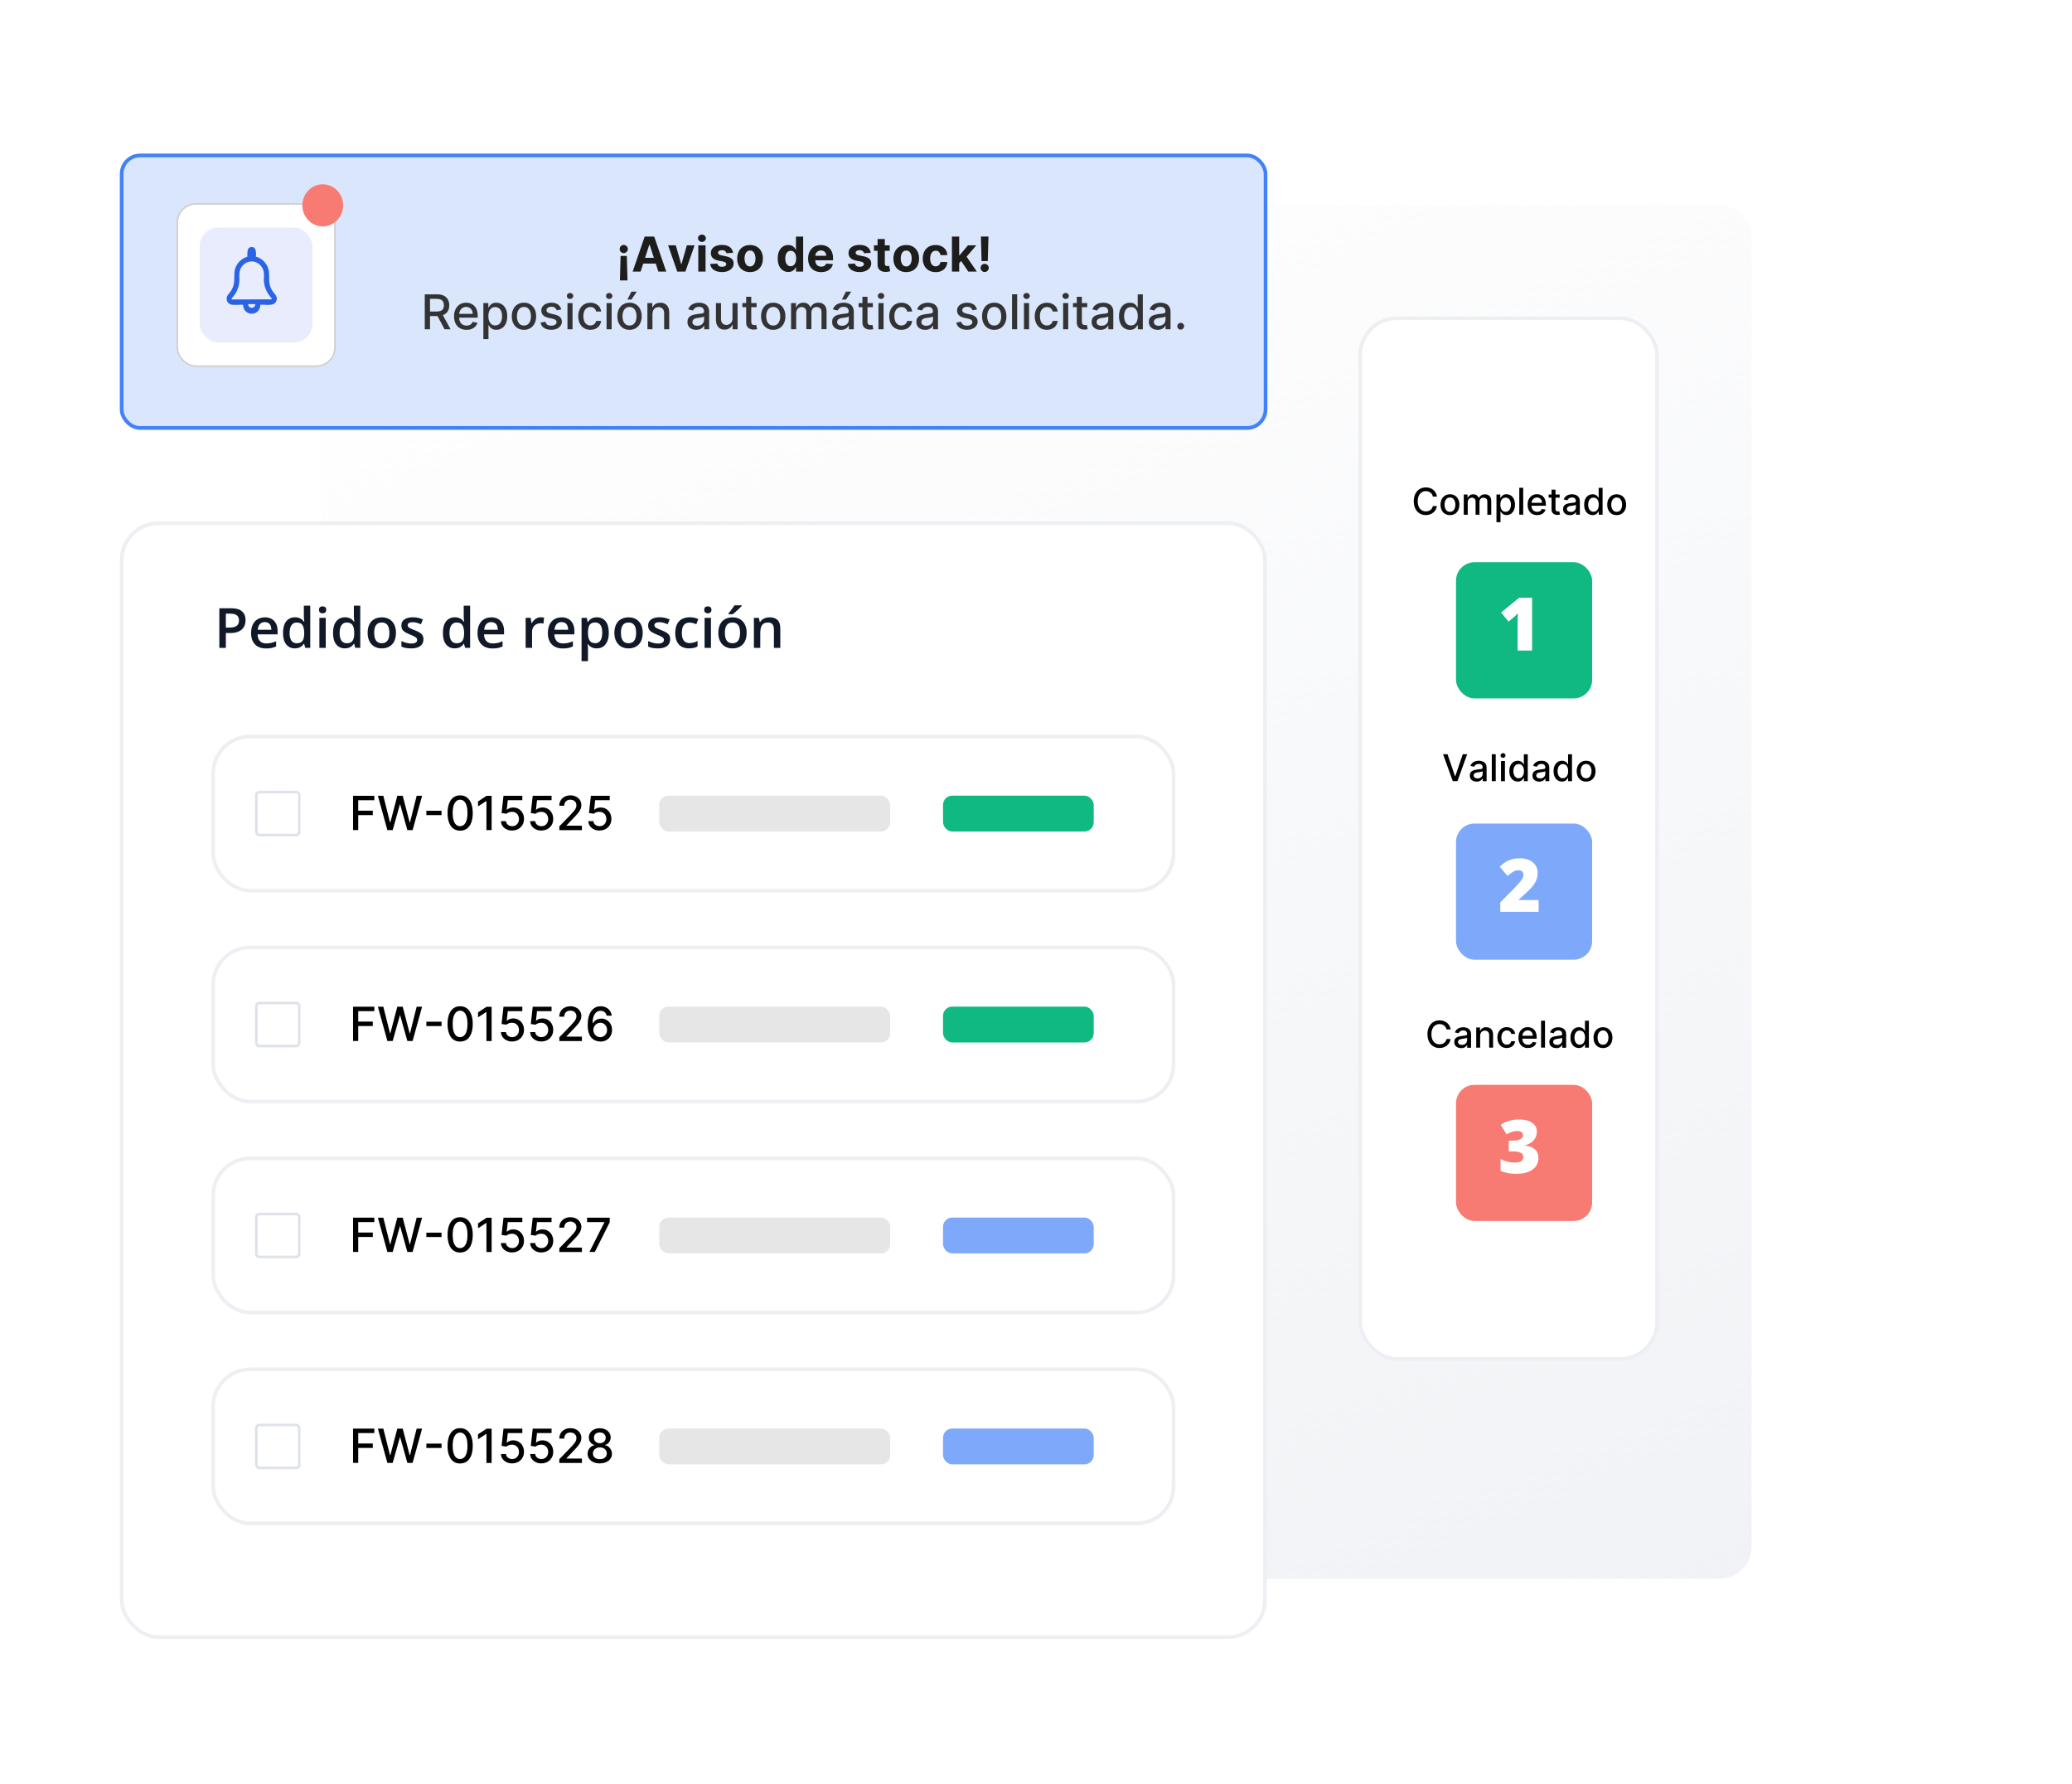 <?xml version="1.0" encoding="UTF-8"?>
<svg xmlns="http://www.w3.org/2000/svg" xmlns:xlink="http://www.w3.org/1999/xlink" id="Capa_1" data-name="Capa 1" viewBox="0 0 560 482">
  <defs>
    <style>
      .cls-1 {
        filter: url(#drop-shadow-21);
      }

      .cls-1, .cls-2, .cls-3, .cls-4, .cls-5, .cls-6, .cls-7, .cls-8 {
        fill: #fff;
      }

      .cls-1, .cls-2, .cls-3, .cls-5, .cls-6, .cls-7, .cls-8 {
        stroke-miterlimit: 10;
      }

      .cls-1, .cls-2, .cls-3, .cls-6, .cls-7, .cls-8 {
        stroke: #edeff3;
      }

      .cls-2 {
        filter: url(#drop-shadow-23);
      }

      .cls-9 {
        fill: #e9ecfd;
        filter: url(#drop-shadow-18);
      }

      .cls-3 {
        filter: url(#drop-shadow-19);
      }

      .cls-5 {
        filter: url(#drop-shadow-17);
        stroke: #d0d1d1;
        stroke-width: .44px;
      }

      .cls-6 {
        filter: url(#drop-shadow-5);
      }

      .cls-10 {
        filter: url(#drop-shadow-8);
      }

      .cls-10, .cls-11 {
        fill: #f77b72;
      }

      .cls-12 {
        filter: url(#drop-shadow-7);
      }

      .cls-12, .cls-13 {
        fill: #7ea9fb;
      }

      .cls-14 {
        fill: none;
        stroke: #dee2e9;
        stroke-width: .7px;
      }

      .cls-15 {
        fill: #d9e6fc;
        filter: url(#drop-shadow-16);
        stroke: #4181fa;
      }

      .cls-16 {
        fill: url(#Degradado_sin_nombre_2);
      }

      .cls-17 {
        filter: url(#drop-shadow-6);
      }

      .cls-17, .cls-18 {
        fill: #10b981;
      }

      .cls-19 {
        fill: #333;
      }

      .cls-20 {
        fill: #111827;
      }

      .cls-21 {
        fill: #1d1d1b;
      }

      .cls-7 {
        filter: url(#drop-shadow-22);
      }

      .cls-22 {
        fill: #2a64e5;
      }

      .cls-8 {
        filter: url(#drop-shadow-20);
      }

      .cls-23 {
        fill: #e6e6e6;
      }
    </style>
    <linearGradient id="Degradado_sin_nombre_2" data-name="Degradado sin nombre 2" x1="337.11" y1="876.2" x2="556.68" y2="326.65" gradientTransform="translate(-140.96 907.34) scale(1 -1)" gradientUnits="userSpaceOnUse">
      <stop offset="0" stop-color="#edeff3" stop-opacity="0"></stop>
      <stop offset="1" stop-color="#edeff3"></stop>
    </linearGradient>
    <filter id="drop-shadow-5" x="364" y="82.25" width="99.36" height="300.48" filterUnits="userSpaceOnUse">
      <feOffset dx="3" dy="3"></feOffset>
      <feGaussianBlur result="blur" stdDeviation="3"></feGaussianBlur>
      <feFlood flood-color="#000" flood-opacity=".3"></feFlood>
      <feComposite in2="blur" operator="in"></feComposite>
      <feComposite in="SourceGraphic"></feComposite>
    </filter>
    <filter id="drop-shadow-6" x="386.31" y="144.64" width="51.12" height="51.36" filterUnits="userSpaceOnUse">
      <feOffset dx="1.18" dy="1.18"></feOffset>
      <feGaussianBlur result="blur-2" stdDeviation="2.36"></feGaussianBlur>
      <feFlood flood-color="#404040" flood-opacity=".35"></feFlood>
      <feComposite in2="blur-2" operator="in"></feComposite>
      <feComposite in="SourceGraphic"></feComposite>
    </filter>
    <filter id="drop-shadow-7" x="386.31" y="215.44" width="51.12" height="51.12" filterUnits="userSpaceOnUse">
      <feOffset dx="1.18" dy="1.18"></feOffset>
      <feGaussianBlur result="blur-3" stdDeviation="2.36"></feGaussianBlur>
      <feFlood flood-color="#404040" flood-opacity=".35"></feFlood>
      <feComposite in2="blur-3" operator="in"></feComposite>
      <feComposite in="SourceGraphic"></feComposite>
    </filter>
    <filter id="drop-shadow-8" x="386.31" y="286" width="51.12" height="51.12" filterUnits="userSpaceOnUse">
      <feOffset dx="1.18" dy="1.18"></feOffset>
      <feGaussianBlur result="blur-4" stdDeviation="2.36"></feGaussianBlur>
      <feFlood flood-color="#404040" flood-opacity=".35"></feFlood>
      <feComposite in2="blur-4" operator="in"></feComposite>
      <feComposite in="SourceGraphic"></feComposite>
    </filter>
    <filter id="drop-shadow-16" x="25.07" y="34.19" width="324.72" height="89.04" filterUnits="userSpaceOnUse">
      <feOffset dx="1.18" dy="1.18"></feOffset>
      <feGaussianBlur result="blur-5" stdDeviation="2.36"></feGaussianBlur>
      <feFlood flood-color="#404040" flood-opacity=".35"></feFlood>
      <feComposite in2="blur-5" operator="in"></feComposite>
      <feComposite in="SourceGraphic"></feComposite>
    </filter>
    <filter id="drop-shadow-17" x="40.43" y="47.63" width="57.6" height="58.8" filterUnits="userSpaceOnUse">
      <feOffset dx="1.18" dy="1.18"></feOffset>
      <feGaussianBlur result="blur-6" stdDeviation="2.36"></feGaussianBlur>
      <feFlood flood-color="#404040" flood-opacity=".35"></feFlood>
      <feComposite in2="blur-6" operator="in"></feComposite>
      <feComposite in="SourceGraphic"></feComposite>
    </filter>
    <filter id="drop-shadow-18" x="46.67" y="54.35" width="44.88" height="45.36" filterUnits="userSpaceOnUse">
      <feOffset dx="1.18" dy="1.18"></feOffset>
      <feGaussianBlur result="blur-7" stdDeviation="2.36"></feGaussianBlur>
      <feFlood flood-color="#404040" flood-opacity=".35"></feFlood>
      <feComposite in2="blur-7" operator="in"></feComposite>
      <feComposite in="SourceGraphic"></feComposite>
    </filter>
    <filter id="drop-shadow-19" x="25.07" y="133.55" width="324.48" height="316.56" filterUnits="userSpaceOnUse">
      <feOffset dx="1.18" dy="1.18"></feOffset>
      <feGaussianBlur result="blur-8" stdDeviation="2.36"></feGaussianBlur>
      <feFlood flood-color="#404040" flood-opacity=".35"></feFlood>
      <feComposite in2="blur-8" operator="in"></feComposite>
      <feComposite in="SourceGraphic"></feComposite>
    </filter>
    <filter id="drop-shadow-20" x="49.79" y="191.39" width="275.04" height="56.88" filterUnits="userSpaceOnUse">
      <feOffset dx="1.18" dy="1.18"></feOffset>
      <feGaussianBlur result="blur-9" stdDeviation="2.36"></feGaussianBlur>
      <feFlood flood-color="#404040" flood-opacity=".35"></feFlood>
      <feComposite in2="blur-9" operator="in"></feComposite>
      <feComposite in="SourceGraphic"></feComposite>
    </filter>
    <filter id="drop-shadow-21" x="49.79" y="248.27" width="275.04" height="57.12" filterUnits="userSpaceOnUse">
      <feOffset dx="1.18" dy="1.18"></feOffset>
      <feGaussianBlur result="blur-10" stdDeviation="2.36"></feGaussianBlur>
      <feFlood flood-color="#404040" flood-opacity=".35"></feFlood>
      <feComposite in2="blur-10" operator="in"></feComposite>
      <feComposite in="SourceGraphic"></feComposite>
    </filter>
    <filter id="drop-shadow-22" x="49.79" y="305.39" width="275.04" height="56.88" filterUnits="userSpaceOnUse">
      <feOffset dx="1.18" dy="1.18"></feOffset>
      <feGaussianBlur result="blur-11" stdDeviation="2.36"></feGaussianBlur>
      <feFlood flood-color="#404040" flood-opacity=".35"></feFlood>
      <feComposite in2="blur-11" operator="in"></feComposite>
      <feComposite in="SourceGraphic"></feComposite>
    </filter>
    <filter id="drop-shadow-23" x="49.79" y="362.27" width="275.04" height="57.12" filterUnits="userSpaceOnUse">
      <feOffset dx="1.18" dy="1.18"></feOffset>
      <feGaussianBlur result="blur-12" stdDeviation="2.36"></feGaussianBlur>
      <feFlood flood-color="#404040" flood-opacity=".35"></feFlood>
      <feComposite in2="blur-12" operator="in"></feComposite>
      <feComposite in="SourceGraphic"></feComposite>
    </filter>
  </defs>
  <path class="cls-16" d="M86.6,64.02c0-4.77,3.87-8.64,8.64-8.64h369.52c4.77,0,8.64,3.87,8.64,8.64v353.95c0,4.77-3.87,8.64-8.64,8.64H95.24c-4.77,0-8.64-3.87-8.64-8.64V64.02Z"></path>
  <rect class="cls-6" x="370.62" y="88.98" width="80.24" height="281.22" rx="10" ry="10" transform="translate(821.48 459.18) rotate(-180)"></rect>
  <rect class="cls-17" x="392.34" y="150.74" width="36.79" height="36.79" rx="5" ry="5"></rect>
  <path class="cls-4" d="M414.08,175.78h-3.92v-7.56c0-.92.02-1.76.06-2.52-.24.29-.54.6-.9.92l-1.62,1.34-2-2.46,4.9-3.99h3.48v14.28Z"></path>
  <rect class="cls-12" x="392.34" y="221.35" width="36.79" height="36.79" rx="5" ry="5"></rect>
  <path class="cls-4" d="M415.84,246.38h-10.36v-2.54l3.49-3.53c1-1.04,1.65-1.75,1.95-2.13s.52-.71.64-.98.18-.56.18-.86c0-.37-.12-.66-.36-.88s-.58-.32-1.02-.32-.9.13-1.36.39-.98.64-1.56,1.14l-2.12-2.48c.74-.66,1.35-1.13,1.86-1.41s1.05-.5,1.64-.65,1.25-.22,1.99-.22c.92,0,1.75.16,2.48.49s1.29.79,1.69,1.39.6,1.28.6,2.03c0,.56-.07,1.08-.21,1.55s-.36.94-.65,1.4-.68.94-1.17,1.45-1.52,1.47-3.1,2.89v.1h5.4v3.18Z"></path>
  <rect class="cls-10" x="392.34" y="291.95" width="36.79" height="36.79" rx="5" ry="5"></rect>
  <path class="cls-4" d="M415.36,305.8c0,.89-.27,1.65-.81,2.28s-1.32,1.1-2.34,1.38v.06c2.38.3,3.57,1.43,3.57,3.38,0,1.33-.53,2.37-1.58,3.13s-2.51,1.14-4.38,1.14c-.77,0-1.48-.06-2.13-.17s-1.36-.31-2.12-.61v-3.2c.62.32,1.26.55,1.91.71s1.25.23,1.79.23c.85,0,1.46-.12,1.85-.36s.58-.61.58-1.12c0-.39-.1-.69-.3-.9s-.53-.37-.98-.48-1.04-.16-1.76-.16h-.88v-2.9h.9c1.96,0,2.94-.5,2.94-1.5,0-.38-.14-.66-.43-.84s-.68-.27-1.17-.27c-.91,0-1.86.31-2.83.92l-1.6-2.58c.75-.52,1.53-.89,2.32-1.11s1.7-.33,2.72-.33c1.48,0,2.64.29,3.48.88s1.26,1.39,1.26,2.42Z"></path>
  <g>
    <path d="M388.36,134.17h-1.11c-.04-.24-.12-.44-.24-.62-.12-.18-.26-.33-.43-.46s-.36-.22-.56-.28c-.21-.06-.43-.1-.66-.1-.42,0-.79.11-1.12.32-.33.21-.59.52-.78.93s-.29.9-.29,1.49.1,1.09.29,1.5.45.71.78.92c.33.21.7.31,1.12.31.23,0,.45-.03.66-.09.21-.06.39-.16.56-.28.17-.12.31-.27.43-.45s.2-.38.24-.62h1.11c-.06.36-.17.69-.34.99-.17.3-.39.56-.65.77s-.57.38-.9.5c-.34.12-.71.18-1.11.18-.63,0-1.19-.15-1.68-.45-.49-.3-.88-.73-1.16-1.29-.28-.56-.42-1.23-.42-2s.14-1.44.43-2c.28-.56.67-.99,1.17-1.29s1.05-.45,1.68-.45c.39,0,.75.06,1.08.17s.64.27.9.48.49.47.66.77c.17.3.29.65.35,1.04Z"></path>
    <path d="M391.88,139.19c-.51,0-.96-.12-1.34-.35-.38-.23-.68-.56-.89-.98-.21-.42-.32-.91-.32-1.48s.11-1.06.32-1.48c.21-.42.51-.75.89-.99.38-.23.83-.35,1.34-.35s.96.12,1.34.35c.38.23.68.56.89.99.21.42.32.92.32,1.48s-.11,1.06-.32,1.48c-.21.42-.51.75-.89.98-.38.23-.83.35-1.34.35ZM391.89,138.29c.33,0,.61-.09.82-.26s.38-.41.48-.7.16-.61.16-.96-.05-.67-.16-.96-.27-.53-.48-.71c-.22-.18-.49-.27-.82-.27s-.61.09-.83.27c-.22.18-.38.41-.49.71s-.16.61-.16.96.05.67.16.96.27.52.49.7.5.26.83.26Z"></path>
    <path d="M395.61,139.08v-5.45h1.02v.89h.07c.11-.3.3-.54.56-.7.26-.17.57-.25.93-.25s.67.08.92.26c.25.17.43.4.55.7h.06c.13-.29.34-.52.62-.7.28-.17.62-.26,1.02-.26.49,0,.9.15,1.21.46.31.31.47.78.47,1.4v3.66h-1.06v-3.56c0-.37-.1-.64-.3-.8-.2-.17-.44-.25-.72-.25-.35,0-.61.11-.81.32-.19.21-.29.48-.29.81v3.48h-1.06v-3.63c0-.3-.09-.53-.28-.71-.19-.18-.43-.27-.72-.27-.2,0-.39.05-.56.16-.17.1-.3.25-.41.44-.1.19-.15.4-.15.65v3.36h-1.06Z"></path>
    <path d="M404.45,141.12v-7.5h1.04v.88h.09c.06-.11.15-.25.27-.39.12-.15.28-.28.48-.39s.48-.17.82-.17c.44,0,.83.11,1.18.33.35.22.62.54.82.96.2.42.3.92.3,1.51s-.1,1.09-.29,1.51c-.2.42-.47.74-.81.97-.34.23-.74.34-1.18.34-.33,0-.6-.06-.81-.17-.21-.11-.37-.24-.49-.39-.12-.15-.21-.28-.27-.4h-.06v2.89h-1.06ZM405.49,136.35c0,.38.06.72.17,1.01.11.29.27.51.48.68.21.16.47.24.77.24s.58-.08.8-.25c.21-.17.37-.4.48-.69s.17-.62.17-.98-.05-.68-.16-.97-.27-.51-.48-.68c-.21-.17-.48-.25-.8-.25s-.57.08-.78.24-.37.38-.48.66c-.11.28-.16.62-.16.99Z"></path>
    <path d="M411.68,131.8v7.27h-1.06v-7.27h1.06Z"></path>
    <path d="M415.46,139.19c-.54,0-1-.12-1.39-.35-.39-.23-.69-.56-.89-.98-.21-.42-.31-.91-.31-1.48s.1-1.05.31-1.48c.21-.43.5-.76.88-1,.38-.24.82-.36,1.33-.36.31,0,.61.05.89.15.29.1.55.26.78.48s.41.5.54.85c.13.35.2.77.2,1.26v.38h-4.34v-.8h3.3c0-.28-.06-.53-.17-.74-.11-.22-.27-.39-.48-.51-.21-.12-.44-.19-.72-.19-.3,0-.56.07-.78.22-.22.15-.39.33-.51.57s-.18.49-.18.76v.62c0,.36.06.67.19.93.13.26.31.45.54.58.23.13.5.2.81.2.2,0,.38-.03.55-.09.17-.06.31-.15.43-.26.12-.12.21-.26.28-.43l1,.18c-.08.3-.22.55-.43.78-.21.22-.47.39-.78.52s-.67.18-1.06.18Z"></path>
    <path d="M421.53,133.62v.85h-2.98v-.85h2.98ZM419.35,132.31h1.06v5.16c0,.21.03.36.09.46s.14.17.24.21c.1.04.21.06.32.06.08,0,.16,0,.22-.02.06-.01.11-.02.15-.03l.19.88c-.06.02-.15.05-.26.07-.11.02-.26.04-.43.04-.28,0-.54-.04-.78-.15-.24-.1-.44-.27-.59-.48-.15-.22-.22-.49-.22-.82v-5.38Z"></path>
    <path d="M424.29,139.2c-.35,0-.66-.06-.94-.19s-.5-.32-.66-.56-.24-.55-.24-.91c0-.31.06-.56.18-.76.12-.2.28-.36.48-.47.2-.12.43-.2.67-.26.25-.06.5-.1.76-.14.33-.04.59-.07.79-.09.2-.02.35-.07.44-.12.09-.06.14-.15.14-.28v-.02c0-.31-.09-.55-.26-.72s-.43-.26-.78-.26-.64.08-.84.24c-.21.16-.35.33-.42.52l-1-.23c.12-.33.29-.6.52-.8.23-.2.49-.35.79-.45.3-.09.61-.14.94-.14.22,0,.45.03.69.08s.47.14.69.28c.21.13.39.33.53.58.14.25.21.57.21.97v3.62h-1.04v-.75h-.04c-.07.14-.17.27-.31.4-.14.13-.31.24-.53.33-.22.09-.47.13-.77.13ZM424.52,138.34c.29,0,.55-.06.75-.17.21-.12.37-.27.48-.46.11-.19.17-.39.17-.61v-.7s-.11.07-.22.1c-.11.03-.23.06-.37.08-.14.02-.27.04-.4.06-.13.02-.24.03-.33.04-.21.03-.39.07-.56.13-.17.06-.3.15-.4.26s-.15.27-.15.46c0,.26.1.46.29.59.19.13.44.2.74.2Z"></path>
    <path d="M430.43,139.18c-.44,0-.83-.11-1.18-.34s-.61-.55-.81-.97c-.2-.42-.29-.92-.29-1.51s.1-1.09.3-1.51c.2-.42.47-.74.81-.96.35-.22.74-.33,1.18-.33.34,0,.61.06.82.17s.37.24.48.39c.11.15.2.28.27.39h.06v-2.7h1.06v7.27h-1.04v-.85h-.09c-.06.12-.16.25-.28.4-.12.15-.28.28-.49.39-.21.11-.48.17-.81.17ZM430.67,138.28c.3,0,.56-.08.78-.24.21-.16.37-.39.48-.68.11-.29.17-.62.17-1.01s-.05-.71-.16-.99c-.11-.28-.27-.51-.48-.66-.21-.16-.47-.24-.78-.24s-.59.08-.8.25c-.21.17-.37.39-.48.68-.11.29-.16.61-.16.97s.05.69.16.98c.11.29.27.52.49.69.21.17.48.25.79.25Z"></path>
    <path d="M436.94,139.19c-.51,0-.96-.12-1.34-.35-.38-.23-.68-.56-.89-.98-.21-.42-.32-.91-.32-1.48s.11-1.06.32-1.48c.21-.42.51-.75.89-.99.38-.23.83-.35,1.34-.35s.96.12,1.34.35c.38.23.68.56.89.99.21.42.32.92.32,1.48s-.11,1.06-.32,1.48c-.21.42-.51.75-.89.98-.38.23-.83.35-1.34.35ZM436.95,138.29c.33,0,.61-.09.82-.26s.38-.41.48-.7.16-.61.16-.96-.05-.67-.16-.96-.27-.53-.48-.71c-.22-.18-.49-.27-.82-.27s-.61.09-.83.27c-.22.18-.38.41-.49.71s-.16.61-.16.96.05.67.16.96.27.52.49.7.5.26.83.26Z"></path>
    <path d="M391.22,203.8l2.02,5.92h.08l2.02-5.92h1.19l-2.62,7.27h-1.27l-2.62-7.27h1.19Z"></path>
    <path d="M399.09,211.2c-.35,0-.66-.06-.94-.19s-.5-.32-.66-.56-.24-.55-.24-.91c0-.31.06-.56.18-.76.12-.2.28-.36.48-.47.2-.12.43-.2.67-.26.25-.06.5-.1.76-.14.33-.04.59-.07.79-.09.2-.02.35-.07.44-.12.09-.06.14-.15.14-.28v-.02c0-.31-.09-.55-.26-.72s-.43-.26-.78-.26-.64.08-.84.24c-.21.16-.35.33-.42.52l-1-.23c.12-.33.29-.6.52-.8.23-.2.49-.35.79-.45.3-.09.61-.14.94-.14.22,0,.45.03.69.08s.47.14.69.28c.21.13.39.33.53.58.14.25.21.57.21.97v3.62h-1.04v-.75h-.04c-.07.14-.17.27-.31.4-.14.13-.31.24-.53.33-.22.09-.47.13-.77.13ZM399.32,210.34c.29,0,.55-.06.75-.17.21-.12.37-.27.48-.46.11-.19.17-.39.17-.61v-.7s-.11.07-.22.1c-.11.03-.23.06-.37.08-.14.02-.27.04-.4.06-.13.02-.24.03-.33.04-.21.03-.39.07-.56.13-.17.06-.3.15-.4.26s-.15.27-.15.46c0,.26.1.46.29.59.19.13.44.2.74.2Z"></path>
    <path d="M404.25,203.8v7.27h-1.06v-7.27h1.06Z"></path>
    <path d="M406.22,204.78c-.18,0-.34-.06-.47-.19-.13-.12-.2-.27-.2-.45s.07-.33.2-.45c.13-.12.29-.19.47-.19s.34.06.47.19c.13.12.2.27.2.45s-.07.32-.2.45c-.13.12-.29.19-.47.19ZM405.68,211.08v-5.45h1.06v5.45h-1.06Z"></path>
    <path d="M410.21,211.18c-.44,0-.83-.11-1.18-.34-.34-.23-.61-.55-.81-.97-.2-.42-.29-.92-.29-1.51s.1-1.09.3-1.51c.2-.42.47-.74.82-.96.35-.22.74-.33,1.17-.33.34,0,.61.06.82.17.21.11.37.24.48.39.12.15.2.28.27.39h.06v-2.7h1.06v7.27h-1.04v-.85h-.09c-.06.12-.16.25-.28.4-.12.15-.28.28-.49.39-.21.11-.48.17-.81.17ZM410.45,210.28c.31,0,.56-.08.78-.24.21-.16.37-.39.48-.68.11-.29.17-.62.17-1.01s-.05-.71-.16-.99c-.11-.28-.27-.51-.48-.66s-.47-.24-.78-.24-.59.08-.8.25-.37.39-.48.68-.16.61-.16.97.05.69.16.98c.11.29.27.52.48.69.21.17.48.25.79.25Z"></path>
    <path d="M416.02,211.2c-.35,0-.66-.06-.94-.19s-.5-.32-.66-.56-.24-.55-.24-.91c0-.31.06-.56.18-.76.12-.2.28-.36.48-.47s.43-.2.67-.26.5-.1.76-.14c.33-.04.59-.07.8-.09.2-.02.35-.07.44-.12.09-.06.14-.15.14-.28v-.02c0-.31-.09-.55-.26-.72s-.43-.26-.78-.26-.64.08-.84.24c-.21.16-.35.33-.42.52l-1-.23c.12-.33.29-.6.52-.8.23-.2.49-.35.79-.45.3-.09.61-.14.94-.14.22,0,.45.03.69.08s.47.14.69.28.39.33.53.58c.14.25.21.57.21.97v3.62h-1.04v-.75h-.04c-.07.14-.17.27-.31.4-.14.13-.31.24-.53.33-.21.09-.47.13-.77.13ZM416.25,210.34c.29,0,.54-.06.75-.17.21-.12.37-.27.48-.46.11-.19.17-.39.17-.61v-.7s-.11.07-.22.1c-.11.03-.23.06-.37.08-.14.02-.27.04-.4.06-.13.02-.24.03-.33.04-.21.03-.39.07-.56.13s-.3.15-.41.26-.15.27-.15.46c0,.26.1.46.29.59s.44.2.74.2Z"></path>
    <path d="M422.16,211.18c-.44,0-.83-.11-1.18-.34-.34-.23-.61-.55-.81-.97-.2-.42-.29-.92-.29-1.51s.1-1.09.3-1.51c.2-.42.47-.74.82-.96.35-.22.74-.33,1.17-.33.34,0,.61.06.82.17.21.11.37.24.48.39.12.15.2.28.27.39h.06v-2.7h1.06v7.27h-1.04v-.85h-.09c-.06.12-.16.25-.28.4-.12.15-.28.28-.49.39-.21.11-.48.17-.81.17ZM422.4,210.28c.31,0,.56-.08.78-.24.21-.16.37-.39.48-.68.11-.29.17-.62.17-1.01s-.05-.71-.16-.99c-.11-.28-.27-.51-.48-.66s-.47-.24-.78-.24-.59.08-.8.25-.37.39-.48.68-.16.61-.16.97.05.69.16.98c.11.29.27.52.48.69.21.17.48.25.79.25Z"></path>
    <path d="M428.68,211.19c-.51,0-.96-.12-1.34-.35-.38-.23-.68-.56-.89-.98-.21-.42-.32-.91-.32-1.48s.11-1.06.32-1.48c.21-.42.51-.75.89-.99.38-.23.83-.35,1.34-.35s.96.12,1.34.35c.38.23.68.56.89.99.21.42.32.92.32,1.48s-.11,1.06-.32,1.48c-.21.42-.51.75-.89.98-.38.23-.83.35-1.34.35ZM428.68,210.29c.33,0,.61-.09.82-.26s.38-.41.48-.7.16-.61.16-.96-.05-.67-.16-.96-.27-.53-.48-.71c-.22-.18-.49-.27-.82-.27s-.61.09-.83.27c-.22.18-.38.41-.49.71s-.16.61-.16.96.05.67.16.96.27.52.49.7.5.26.83.26Z"></path>
    <path d="M392.06,278.17h-1.11c-.04-.24-.12-.45-.24-.62-.12-.18-.26-.33-.43-.46-.17-.12-.36-.22-.56-.28-.21-.06-.43-.1-.66-.1-.42,0-.79.11-1.12.32-.33.21-.59.52-.78.93-.19.41-.29.9-.29,1.49s.09,1.09.29,1.5c.19.41.45.71.78.92.33.21.71.31,1.12.31.23,0,.45-.03.66-.09s.39-.16.56-.28.31-.27.43-.45.2-.38.24-.62h1.11c-.06.36-.17.69-.34.99-.17.3-.39.56-.65.77-.26.22-.57.38-.9.5s-.71.18-1.11.18c-.63,0-1.19-.15-1.68-.45s-.88-.73-1.16-1.29-.42-1.23-.42-2,.14-1.44.43-2,.67-.99,1.17-1.29c.49-.3,1.05-.45,1.68-.45.39,0,.75.05,1.08.17s.64.27.9.48.49.47.66.77c.18.3.29.65.36,1.04Z"></path>
    <path d="M394.88,283.2c-.35,0-.66-.06-.94-.19-.28-.13-.5-.32-.66-.56s-.24-.55-.24-.91c0-.31.06-.56.18-.76.12-.2.28-.36.48-.47s.43-.2.67-.26.5-.1.76-.13c.33-.04.59-.07.8-.09.2-.02.35-.07.44-.12.09-.06.14-.15.14-.28v-.02c0-.31-.09-.55-.26-.72-.17-.17-.43-.26-.78-.26s-.64.08-.84.24c-.21.16-.35.33-.42.52l-1-.23c.12-.33.29-.6.52-.8.23-.21.49-.35.79-.45.3-.09.61-.14.94-.14.22,0,.45.03.69.08s.47.14.69.28c.21.14.39.33.53.58.14.25.21.57.21.97v3.62h-1.04v-.75h-.04c-.07.14-.17.27-.31.41-.14.13-.31.24-.53.33-.21.09-.47.13-.77.13ZM395.11,282.34c.29,0,.54-.06.75-.17.21-.12.37-.27.48-.46.11-.19.17-.39.17-.61v-.7s-.11.07-.22.11c-.11.03-.23.06-.37.08-.14.02-.27.04-.4.06-.13.02-.24.03-.33.04-.21.03-.39.07-.56.13s-.3.15-.41.26c-.1.12-.15.27-.15.46,0,.26.1.46.29.59.19.13.44.2.74.2Z"></path>
    <path d="M400.04,279.84v3.24h-1.06v-5.45h1.02v.89h.07c.12-.29.32-.52.59-.7s.61-.26,1.02-.26c.37,0,.7.08.98.23s.5.39.65.69c.15.31.23.68.23,1.13v3.47h-1.06v-3.34c0-.4-.1-.71-.31-.93s-.49-.33-.85-.33c-.25,0-.46.05-.66.16s-.34.26-.45.47c-.11.21-.17.45-.17.74Z"></path>
    <path d="M407.25,283.19c-.53,0-.98-.12-1.36-.36s-.67-.57-.88-1c-.2-.42-.31-.91-.31-1.46s.1-1.04.31-1.47c.21-.42.5-.76.88-1s.83-.36,1.34-.36c.41,0,.78.08,1.11.23.32.15.59.37.79.64s.32.59.36.96h-1.03c-.06-.26-.19-.48-.39-.66s-.47-.28-.81-.28c-.3,0-.55.08-.78.23-.22.16-.39.38-.52.66-.12.29-.19.62-.19,1.01s.06.74.18,1.03.29.51.51.67c.22.16.48.24.78.24.2,0,.38-.04.55-.11.16-.07.3-.18.42-.32.11-.14.19-.31.24-.5h1.03c-.04.35-.15.67-.34.94-.19.28-.45.5-.77.65-.32.16-.7.24-1.13.24Z"></path>
    <path d="M412.98,283.19c-.54,0-1-.12-1.39-.35-.39-.23-.69-.56-.89-.98-.21-.42-.31-.91-.31-1.48s.1-1.05.31-1.48c.21-.43.5-.76.88-1,.38-.24.82-.36,1.33-.36.31,0,.61.05.89.15s.55.26.78.48.41.5.54.85c.13.35.2.77.2,1.26v.38h-4.34v-.8h3.3c0-.28-.06-.53-.17-.74-.11-.22-.27-.39-.48-.51-.21-.13-.44-.19-.72-.19-.3,0-.56.07-.78.22-.22.15-.39.33-.51.57-.12.23-.18.49-.18.76v.62c0,.37.06.67.19.93.13.26.31.45.54.58.23.13.5.2.81.2.2,0,.38-.03.55-.09.17-.06.31-.14.43-.26.12-.12.21-.26.28-.43l1,.18c-.08.3-.22.55-.43.78-.21.22-.47.39-.78.51-.31.12-.67.18-1.06.18Z"></path>
    <path d="M417.57,275.8v7.27h-1.06v-7.27h1.06Z"></path>
    <path d="M420.58,283.2c-.35,0-.66-.06-.94-.19-.28-.13-.5-.32-.66-.56s-.24-.55-.24-.91c0-.31.06-.56.18-.76.12-.2.28-.36.48-.47s.43-.2.67-.26.5-.1.76-.13c.33-.04.59-.07.8-.09.2-.02.35-.07.44-.12.09-.06.14-.15.14-.28v-.02c0-.31-.09-.55-.26-.72-.17-.17-.43-.26-.78-.26s-.64.08-.84.24c-.21.16-.35.33-.42.52l-1-.23c.12-.33.29-.6.52-.8.23-.21.49-.35.79-.45.3-.09.61-.14.94-.14.22,0,.45.03.69.08s.47.14.69.28c.21.14.39.33.53.58.14.25.21.57.21.97v3.62h-1.04v-.75h-.04c-.07.14-.17.27-.31.41-.14.13-.31.24-.53.33-.21.09-.47.13-.77.13ZM420.81,282.34c.29,0,.54-.06.75-.17.21-.12.37-.27.48-.46.11-.19.17-.39.17-.61v-.7s-.11.07-.22.11c-.11.03-.23.06-.37.08-.14.02-.27.04-.4.06-.13.02-.24.03-.33.04-.21.03-.39.07-.56.13s-.3.15-.41.26c-.1.12-.15.27-.15.46,0,.26.1.46.29.59.19.13.44.2.74.2Z"></path>
    <path d="M426.73,283.18c-.44,0-.83-.11-1.18-.34-.34-.23-.61-.55-.81-.97s-.29-.92-.29-1.51.1-1.09.3-1.51c.2-.42.47-.74.81-.96s.74-.33,1.18-.33c.34,0,.61.06.82.17.21.11.37.24.48.39.11.15.2.28.27.39h.06v-2.7h1.06v7.27h-1.04v-.85h-.09c-.06.12-.16.25-.28.4-.12.15-.28.28-.49.39-.21.11-.48.17-.81.17ZM426.96,282.28c.3,0,.56-.08.78-.24s.37-.39.48-.68c.11-.29.17-.62.17-1.01s-.05-.71-.16-.99c-.11-.28-.27-.5-.48-.66-.21-.16-.47-.24-.78-.24s-.59.08-.8.25c-.21.17-.37.39-.48.68-.11.29-.16.61-.16.97s.05.69.16.98c.11.29.27.52.49.69.21.17.48.25.79.25Z"></path>
    <path d="M433.24,283.19c-.51,0-.96-.12-1.34-.35-.38-.23-.68-.56-.89-.98-.21-.42-.32-.91-.32-1.48s.11-1.06.32-1.48c.21-.42.51-.75.89-.99.38-.23.83-.35,1.34-.35s.96.12,1.34.35c.38.23.68.56.89.99.21.42.32.92.32,1.48s-.11,1.06-.32,1.48c-.21.42-.51.75-.89.98-.38.23-.83.35-1.34.35ZM433.25,282.29c.33,0,.61-.09.82-.26s.38-.41.48-.7c.11-.29.16-.61.16-.96s-.05-.67-.16-.96c-.11-.29-.27-.53-.48-.7-.22-.18-.49-.27-.82-.27s-.61.09-.83.27c-.22.18-.38.41-.49.7-.11.29-.16.61-.16.96s.05.67.16.96c.11.29.27.52.49.7s.5.26.83.26Z"></path>
  </g>
  <rect class="cls-15" x="31.7" y="40.82" width="309.16" height="73.64" rx="5" ry="5"></rect>
  <rect class="cls-5" x="46.75" y="53.93" width="42.58" height="43.82" rx="5" ry="5"></rect>
  <rect class="cls-9" x="52.8" y="60.32" width="30.47" height="31.04" rx="5" ry="5"></rect>
  <ellipse class="cls-11" cx="87.23" cy="55.49" rx="5.51" ry="5.69"></ellipse>
  <path class="cls-22" d="M69.14,69.34c1.83.44,3.37,2.19,3.55,4.13.18,1.97-.25,3.14.86,5.02.56.95,1.6,1.47,1.16,2.78-.57,1.69-3.04.91-4.35,1.09-.08,3.2-4.59,3.21-4.67,0-1.32-.18-3.71.61-4.33-1.04-.5-1.34.69-1.99,1.25-3.01.95-1.76.61-2.86.75-4.71.14-2,1.64-3.7,3.48-4.24.08-.81-.2-2.29.84-2.56,1.58-.41,1.62,1.49,1.46,2.56ZM67.78,70.65c-1.37.11-2.6,1.12-2.95,2.5-.25.98-.07,1.95-.13,2.93-.1,1.45-.71,2.85-1.58,3.97-.18.23-.79.61-.37.86l10.58-.02c.34-.21-.27-.67-.41-.85-.84-1.1-1.47-2.5-1.58-3.91-.07-.89.09-1.81-.07-2.7-.29-1.69-1.85-2.92-3.51-2.79ZM69.02,82.18h-1.98c.12,1.33,1.85,1.34,1.98,0Z"></path>
  <g>
    <path class="cls-21" d="M168.58,66.19c.29,0,.55.11.77.32.22.22.33.48.34.78,0,.3-.12.56-.34.78s-.48.32-.77.32-.56-.11-.78-.32c-.22-.22-.32-.47-.32-.78,0-.21.05-.39.15-.56.1-.17.23-.3.4-.4.17-.1.35-.15.56-.15ZM169.6,75.77h-2.05l.18-6.62h1.68l.18,6.62Z"></path>
    <path class="cls-21" d="M173.12,73.38h-2.13l3.25-9.45h2.57l3.25,9.45h-2.13l-2.36-7.29h-.07l-2.36,7.29ZM172.99,69.66h5.04v1.56h-5.04v-1.56Z"></path>
    <path class="cls-21" d="M187.72,66.29l-2.47,7.09h-2.21l-2.47-7.09h2.07l1.47,5.07h.07l1.46-5.07h2.07Z"></path>
    <path class="cls-21" d="M189.71,65.37c-.29,0-.54-.1-.75-.29-.21-.19-.31-.43-.31-.7s.1-.51.31-.7c.21-.2.46-.29.75-.29s.54.1.75.29c.21.19.31.43.31.7s-.1.51-.31.7c-.21.2-.46.29-.75.29ZM188.73,73.38v-7.09h1.96v7.09h-1.96Z"></path>
    <path class="cls-21" d="M198.12,68.31l-1.79.11c-.03-.15-.1-.29-.2-.42s-.23-.22-.4-.3c-.16-.08-.36-.11-.59-.11-.3,0-.56.06-.77.19-.21.13-.31.3-.31.51,0,.17.07.31.2.43.13.12.37.21.69.28l1.28.26c.69.14,1.2.37,1.54.68.34.31.51.73.51,1.24,0,.46-.14.87-.41,1.22-.27.35-.64.62-1.11.82-.47.2-1.01.29-1.63.29-.93,0-1.68-.2-2.23-.59-.55-.39-.88-.93-.97-1.6l1.93-.1c.06.29.2.5.42.65.22.15.51.22.86.22s.62-.07.83-.2.32-.31.32-.52c0-.18-.08-.33-.23-.44-.15-.12-.37-.2-.68-.27l-1.22-.24c-.69-.14-1.2-.38-1.54-.72-.34-.34-.5-.78-.5-1.31,0-.46.12-.85.37-1.18.25-.33.59-.58,1.04-.76.45-.18.98-.27,1.58-.27.89,0,1.59.19,2.11.57.51.38.81.89.9,1.55Z"></path>
    <path class="cls-21" d="M202.71,73.52c-.71,0-1.33-.15-1.85-.46s-.92-.73-1.2-1.28c-.28-.55-.42-1.19-.42-1.91s.14-1.37.42-1.92c.28-.55.68-.98,1.2-1.28.52-.31,1.14-.46,1.85-.46s1.33.15,1.85.46c.52.31.92.73,1.2,1.28.28.55.42,1.19.42,1.92s-.14,1.36-.42,1.91c-.28.55-.68.98-1.2,1.28s-1.14.46-1.85.46ZM202.72,71.99c.32,0,.6-.09.81-.28.22-.19.38-.44.49-.76s.17-.69.17-1.1-.06-.78-.17-1.1c-.11-.32-.28-.58-.49-.77-.22-.19-.49-.28-.81-.28s-.6.09-.83.28c-.22.19-.39.44-.5.77-.11.32-.17.69-.17,1.1s.06.78.17,1.1c.11.32.28.58.5.76.22.19.5.28.83.28Z"></path>
    <path class="cls-21" d="M213.07,73.49c-.54,0-1.02-.14-1.46-.42-.43-.28-.78-.69-1.03-1.23-.25-.54-.38-1.21-.38-2s.13-1.49.39-2.03c.26-.54.61-.94,1.04-1.21.43-.27.91-.4,1.43-.4.4,0,.73.07.99.2.26.13.48.3.64.5.16.2.29.39.37.58h.06v-3.55h1.95v9.45h-1.93v-1.14h-.08c-.09.2-.22.39-.39.58-.17.19-.38.35-.65.48-.27.13-.59.19-.97.19ZM213.69,71.93c.32,0,.58-.09.8-.26s.39-.42.51-.73c.12-.31.18-.68.18-1.1s-.06-.79-.17-1.1c-.12-.31-.29-.55-.51-.72s-.49-.25-.8-.25-.59.09-.81.26c-.22.18-.39.42-.5.73-.11.31-.17.67-.17,1.08s.06.78.17,1.09c.11.32.28.56.5.74.22.18.49.27.81.27Z"></path>
    <path class="cls-21" d="M221.91,73.52c-.73,0-1.35-.15-1.87-.45-.52-.3-.92-.72-1.21-1.26-.28-.55-.42-1.19-.42-1.94s.14-1.37.42-1.92c.28-.55.68-.98,1.19-1.29.51-.31,1.12-.46,1.81-.46.47,0,.9.07,1.3.22.4.15.76.37,1.06.67s.54.67.71,1.12c.17.45.25.98.25,1.58v.54h-5.96v-1.22h4.12c0-.28-.06-.53-.18-.75-.12-.22-.29-.39-.51-.51-.22-.12-.47-.19-.75-.19s-.56.07-.79.21c-.23.14-.41.32-.54.55-.13.23-.19.48-.2.76v1.16c0,.35.07.65.2.91.13.26.31.45.55.59.24.14.52.21.85.21.22,0,.42-.03.6-.09s.33-.15.46-.28.23-.27.29-.45l1.81.12c-.09.44-.28.82-.56,1.14-.28.32-.65.58-1.09.76-.45.18-.96.27-1.54.27Z"></path>
    <path class="cls-21" d="M235.31,68.31l-1.79.11c-.03-.15-.1-.29-.2-.42-.1-.12-.23-.22-.4-.3-.16-.08-.36-.11-.59-.11-.3,0-.56.06-.77.19-.21.13-.31.3-.31.51,0,.17.07.31.2.43.13.12.37.21.69.28l1.28.26c.69.14,1.2.37,1.54.68s.51.73.51,1.24c0,.46-.14.87-.41,1.22-.27.35-.64.62-1.11.82s-1.01.29-1.62.29c-.94,0-1.68-.2-2.23-.59-.55-.39-.88-.93-.97-1.6l1.93-.1c.06.29.2.5.42.65.22.15.51.22.86.22s.62-.07.83-.2.32-.31.32-.52c0-.18-.08-.33-.22-.44-.15-.12-.37-.2-.68-.27l-1.22-.24c-.69-.14-1.2-.38-1.54-.72-.34-.34-.5-.78-.5-1.31,0-.46.12-.85.37-1.18.25-.33.59-.58,1.04-.76.45-.18.98-.27,1.58-.27.89,0,1.59.19,2.11.57.51.38.81.89.9,1.55Z"></path>
    <path class="cls-21" d="M240.46,66.29v1.48h-4.25v-1.48h4.25ZM237.18,64.59h1.96v6.61c0,.18.03.32.08.42.05.1.13.17.23.21s.21.06.35.06c.09,0,.18,0,.28-.03.09-.02.16-.03.21-.04l.31,1.46c-.1.03-.24.07-.41.11-.18.04-.39.07-.65.08-.47.02-.88-.04-1.24-.19-.35-.14-.63-.37-.83-.67s-.29-.69-.29-1.15v-6.87Z"></path>
    <path class="cls-21" d="M244.93,73.52c-.71,0-1.33-.15-1.85-.46s-.92-.73-1.2-1.28c-.28-.55-.42-1.19-.42-1.91s.14-1.37.42-1.92c.28-.55.68-.98,1.2-1.28.52-.31,1.14-.46,1.85-.46s1.33.15,1.85.46c.52.31.92.73,1.2,1.28.28.55.42,1.19.42,1.92s-.14,1.36-.42,1.91c-.28.55-.68.98-1.2,1.28s-1.14.46-1.85.46ZM244.94,71.99c.33,0,.6-.09.81-.28.22-.19.38-.44.49-.76.11-.32.17-.69.17-1.1s-.06-.78-.17-1.1c-.11-.32-.28-.58-.49-.77-.22-.19-.49-.28-.81-.28s-.6.09-.83.28c-.22.19-.39.44-.5.77-.11.32-.17.69-.17,1.1s.06.78.17,1.1c.11.32.28.58.5.76.22.19.5.28.83.28Z"></path>
    <path class="cls-21" d="M252.87,73.52c-.72,0-1.34-.15-1.86-.46-.52-.31-.92-.74-1.2-1.29-.28-.55-.42-1.19-.42-1.9s.14-1.36.42-1.91.68-.98,1.2-1.29c.52-.31,1.13-.46,1.85-.46.62,0,1.16.11,1.62.34s.83.54,1.1.95c.27.41.42.88.45,1.43h-1.85c-.05-.35-.19-.64-.41-.86-.22-.22-.51-.33-.87-.33-.3,0-.57.08-.79.25-.23.17-.4.4-.53.72s-.19.69-.19,1.14.06.84.19,1.15c.12.32.3.56.53.72.23.17.49.25.79.25.22,0,.43-.05.6-.14.18-.09.33-.23.45-.4.12-.18.2-.39.23-.64h1.85c-.03.54-.18,1.02-.44,1.43-.26.41-.62.73-1.08.96-.46.23-1,.35-1.63.35Z"></path>
    <path class="cls-21" d="M257.28,73.38v-9.45h1.96v9.45h-1.96ZM259.06,71.34v-2.36h.29l2.26-2.69h2.25l-3.04,3.56h-.46l-1.3,1.49ZM261.7,73.38l-2.08-3.09,1.31-1.39,3.07,4.48h-2.29Z"></path>
    <path class="cls-21" d="M266.13,73.5c-.3,0-.56-.11-.78-.33-.22-.22-.33-.48-.32-.78,0-.3.1-.56.32-.78.22-.22.48-.32.78-.32s.55.11.77.32c.22.22.33.47.33.78,0,.2-.06.39-.16.56-.1.17-.24.3-.4.4-.17.1-.35.15-.54.15ZM267.15,63.92l-.18,6.62h-1.68l-.18-6.62h2.05Z"></path>
    <path class="cls-19" d="M114.8,88.98v-9.45h3.36c.73,0,1.34.13,1.82.38.48.25.84.6,1.08,1.05.24.44.36.96.36,1.54s-.12,1.09-.36,1.53c-.24.44-.6.78-1.09,1.02-.48.24-1.09.36-1.82.36h-2.54v-1.23h2.41c.46,0,.83-.07,1.12-.2s.5-.32.64-.58c.13-.25.2-.56.2-.91s-.07-.67-.2-.93c-.14-.26-.35-.46-.64-.6-.29-.14-.67-.21-1.14-.21h-1.78v8.23h-1.42ZM119.45,84.71l2.33,4.27h-1.62l-2.28-4.27h1.57Z"></path>
    <path class="cls-19" d="M126.08,89.12c-.7,0-1.29-.15-1.8-.45-.5-.3-.89-.72-1.16-1.27-.27-.55-.41-1.19-.41-1.92s.14-1.37.41-1.92c.27-.55.65-.99,1.14-1.3.49-.31,1.06-.47,1.72-.47.4,0,.78.07,1.16.2s.71.34,1.01.62.53.65.7,1.1c.17.45.26,1,.26,1.64v.49h-5.61v-1.03h4.27c0-.36-.07-.69-.22-.97-.15-.28-.35-.5-.62-.67-.27-.16-.58-.24-.93-.24-.39,0-.72.09-1.01.28-.29.19-.51.44-.66.74s-.23.63-.23.99v.81c0,.47.08.88.25,1.21.17.33.4.59.7.76s.65.26,1.05.26c.26,0,.5-.04.71-.11.21-.08.4-.19.56-.34.16-.15.28-.34.36-.56l1.3.24c-.1.38-.29.72-.56,1.01-.27.29-.6.51-1.01.67-.4.16-.86.24-1.38.24Z"></path>
    <path class="cls-19" d="M130.64,91.64v-9.75h1.34v1.15h.11c.08-.15.19-.32.35-.51.15-.19.36-.36.62-.51s.62-.22,1.06-.22c.57,0,1.08.14,1.53.43.45.29.8.71,1.06,1.25.26.54.38,1.2.38,1.97s-.13,1.42-.38,1.97-.6.97-1.05,1.26c-.44.29-.95.44-1.52.44-.43,0-.78-.07-1.05-.22-.27-.14-.48-.31-.64-.51s-.27-.37-.35-.52h-.08v3.76h-1.37ZM131.99,85.43c0,.5.07.94.22,1.31s.35.67.62.88c.27.21.61.32,1,.32s.75-.11,1.03-.33c.28-.22.49-.52.63-.9.14-.38.21-.8.21-1.28s-.07-.89-.21-1.26c-.14-.37-.35-.67-.63-.88s-.62-.32-1.04-.32-.73.1-1.01.31c-.27.21-.48.49-.62.86-.14.37-.21.8-.21,1.29Z"></path>
    <path class="cls-19" d="M141.61,89.12c-.66,0-1.24-.15-1.73-.46-.49-.3-.88-.73-1.15-1.28-.27-.55-.41-1.19-.41-1.92s.14-1.38.41-1.93c.27-.55.66-.98,1.15-1.28.49-.3,1.07-.46,1.73-.46s1.24.15,1.73.46c.49.3.88.73,1.15,1.28s.41,1.19.41,1.93-.14,1.37-.41,1.92-.66.97-1.15,1.28c-.49.3-1.07.46-1.73.46ZM141.61,87.96c.43,0,.78-.11,1.07-.34.28-.23.49-.53.63-.91.14-.38.2-.8.2-1.25s-.07-.87-.2-1.25c-.14-.38-.35-.69-.63-.92-.28-.23-.64-.35-1.07-.35s-.79.12-1.07.35c-.28.23-.49.54-.63.92-.14.38-.2.8-.2,1.25s.07.87.2,1.25c.14.38.35.68.63.91.28.23.64.34,1.07.34Z"></path>
    <path class="cls-19" d="M151.72,83.62l-1.25.22c-.05-.16-.13-.31-.25-.46-.11-.14-.26-.26-.45-.36s-.43-.14-.71-.14c-.39,0-.71.09-.97.26-.26.17-.39.4-.39.67,0,.24.09.43.26.57.17.14.46.26.85.36l1.12.26c.65.15,1.13.38,1.45.7s.48.72.48,1.22c0,.42-.12.8-.37,1.13-.24.33-.58.59-1.02.78-.43.19-.94.28-1.51.28-.79,0-1.44-.17-1.94-.51-.5-.34-.81-.82-.92-1.45l1.33-.2c.08.35.25.61.51.79.26.18.59.27,1.01.27.45,0,.81-.09,1.08-.28.27-.19.4-.42.4-.69,0-.22-.08-.41-.25-.56s-.41-.26-.75-.34l-1.2-.26c-.66-.15-1.15-.39-1.46-.72-.31-.33-.47-.75-.47-1.25,0-.42.12-.79.35-1.1.23-.31.55-.56.97-.74.41-.18.88-.27,1.41-.27.76,0,1.36.17,1.8.5.44.33.73.77.87,1.33Z"></path>
    <path class="cls-19" d="M154.06,80.79c-.24,0-.44-.08-.61-.24-.17-.16-.25-.35-.25-.58s.08-.42.25-.58c.17-.16.38-.24.61-.24s.44.08.61.24c.17.16.26.35.26.58s-.08.42-.26.58c-.17.16-.37.24-.61.24ZM153.37,88.98v-7.09h1.37v7.09h-1.37Z"></path>
    <path class="cls-19" d="M159.57,89.12c-.68,0-1.27-.16-1.76-.47-.49-.31-.87-.74-1.13-1.29-.26-.55-.4-1.18-.4-1.89s.13-1.36.4-1.91c.27-.55.65-.98,1.14-1.29.49-.31,1.07-.47,1.73-.47.54,0,1.01.1,1.43.3.42.2.76.48,1.02.83.26.36.41.77.46,1.25h-1.34c-.07-.33-.24-.62-.5-.86-.26-.24-.61-.36-1.05-.36-.38,0-.72.1-1,.3-.29.2-.51.49-.67.86-.16.37-.24.81-.24,1.31s.08.96.23,1.34c.16.38.38.67.66.87.29.21.62.31,1.01.31.26,0,.5-.05.71-.15.21-.1.39-.24.54-.42.15-.18.25-.4.31-.66h1.34c-.05.46-.2.87-.45,1.23-.25.36-.58.64-1,.85-.42.21-.9.31-1.46.31Z"></path>
    <path class="cls-19" d="M164.64,80.79c-.24,0-.44-.08-.61-.24-.17-.16-.25-.35-.25-.58s.08-.42.25-.58c.17-.16.38-.24.61-.24s.44.08.61.24c.17.16.26.35.26.58s-.08.42-.26.58c-.17.16-.37.24-.61.24ZM163.94,88.98v-7.09h1.37v7.09h-1.37Z"></path>
    <path class="cls-19" d="M170.14,89.12c-.66,0-1.24-.15-1.73-.46-.49-.3-.88-.73-1.15-1.28-.27-.55-.41-1.19-.41-1.92s.14-1.38.41-1.93c.27-.55.66-.98,1.15-1.28.49-.3,1.07-.46,1.73-.46s1.24.15,1.73.46c.49.3.88.73,1.15,1.28s.41,1.19.41,1.93-.14,1.37-.41,1.92-.66.97-1.15,1.28c-.49.3-1.07.46-1.73.46ZM170.14,87.96c.43,0,.78-.11,1.07-.34.28-.23.49-.53.63-.91.14-.38.2-.8.2-1.25s-.07-.87-.2-1.25c-.14-.38-.35-.69-.63-.92-.28-.23-.64-.35-1.07-.35s-.79.12-1.07.35c-.28.23-.49.54-.63.92-.14.38-.2.8-.2,1.25s.07.87.2,1.25c.14.38.35.68.63.91.28.23.64.34,1.07.34ZM169.57,80.94l1.08-2.13h1.45l-1.43,2.13h-1.1Z"></path>
    <path class="cls-19" d="M176.34,84.77v4.21h-1.37v-7.09h1.32v1.15h.09c.16-.38.42-.68.77-.9.35-.23.79-.34,1.32-.34.48,0,.9.1,1.26.3.36.2.64.5.84.9s.3.89.3,1.47v4.51h-1.37v-4.34c0-.51-.13-.92-.4-1.21s-.63-.44-1.1-.44c-.32,0-.6.07-.85.21-.25.14-.44.34-.58.61s-.21.59-.21.96Z"></path>
    <path class="cls-19" d="M188.18,89.13c-.45,0-.85-.08-1.21-.25-.36-.17-.65-.41-.86-.73-.21-.32-.31-.71-.31-1.18,0-.4.08-.73.23-.99.15-.26.36-.46.62-.61.26-.15.55-.26.87-.34.32-.08.65-.14.98-.18.42-.05.77-.09,1.03-.12.26-.03.46-.09.57-.16.12-.07.18-.19.18-.36v-.03c0-.4-.11-.72-.34-.94-.23-.22-.56-.33-1-.33s-.83.1-1.09.31c-.27.21-.45.43-.55.68l-1.29-.3c.15-.43.38-.78.67-1.05.3-.27.64-.46,1.02-.58.39-.12.79-.18,1.22-.18.28,0,.58.03.9.1.32.07.61.19.89.36s.5.43.68.75.27.75.27,1.26v4.71h-1.34v-.97h-.06c-.09.18-.22.35-.4.53s-.41.32-.69.43-.61.17-1,.17ZM188.48,88.03c.38,0,.71-.08.98-.23.27-.15.48-.35.62-.59s.21-.51.21-.79v-.91s-.14.09-.28.14-.3.08-.48.11c-.18.03-.35.06-.52.08-.17.02-.31.04-.42.06-.27.03-.51.09-.73.17s-.39.19-.52.34c-.13.15-.2.35-.2.59,0,.34.13.6.38.77.25.17.57.26.96.26Z"></path>
    <path class="cls-19" d="M197.97,86.04v-4.15h1.38v7.09h-1.35v-1.23h-.07c-.16.38-.42.69-.78.94-.36.25-.8.38-1.33.38-.45,0-.85-.1-1.2-.3-.35-.2-.62-.5-.82-.9s-.3-.89-.3-1.47v-4.51h1.37v4.34c0,.48.13.87.4,1.15s.61.43,1.04.43c.26,0,.51-.06.77-.19.26-.13.47-.32.64-.59.17-.26.25-.59.25-1Z"></path>
    <path class="cls-19" d="M204.49,81.89v1.11h-3.86v-1.11h3.86ZM201.66,80.19h1.38v6.71c0,.27.04.47.12.6.08.13.18.22.31.27.13.05.27.07.42.07.11,0,.21,0,.29-.02.08-.02.15-.03.19-.04l.25,1.14c-.08.03-.19.06-.34.09-.15.03-.33.05-.55.05-.36,0-.7-.06-1.01-.19s-.57-.34-.76-.63c-.19-.28-.29-.64-.29-1.07v-6.99Z"></path>
    <path class="cls-19" d="M208.98,89.12c-.66,0-1.24-.15-1.73-.46-.49-.3-.88-.73-1.15-1.28-.27-.55-.41-1.19-.41-1.92s.14-1.38.41-1.93c.27-.55.66-.98,1.15-1.28.49-.3,1.07-.46,1.73-.46s1.24.15,1.73.46c.49.3.88.73,1.15,1.28s.41,1.19.41,1.93-.14,1.37-.41,1.92-.66.97-1.15,1.28c-.49.3-1.07.46-1.73.46ZM208.98,87.96c.43,0,.78-.11,1.07-.34.28-.23.49-.53.63-.91.14-.38.2-.8.2-1.25s-.07-.87-.2-1.25c-.14-.38-.35-.69-.63-.92-.28-.23-.64-.35-1.07-.35s-.79.12-1.07.35c-.28.23-.49.54-.63.92-.14.38-.2.8-.2,1.25s.07.87.2,1.25c.14.38.35.68.63.91.28.23.64.34,1.07.34Z"></path>
    <path class="cls-19" d="M213.8,88.98v-7.09h1.32v1.15h.09c.15-.39.39-.7.72-.92.33-.22.73-.33,1.2-.33s.87.11,1.19.33c.32.22.56.53.71.91h.07c.17-.38.44-.68.8-.91.37-.23.81-.34,1.32-.34.64,0,1.16.2,1.57.6.41.4.61,1.01.61,1.82v4.75h-1.37v-4.63c0-.48-.13-.83-.39-1.04-.26-.22-.57-.32-.93-.32-.45,0-.8.14-1.04.41s-.37.63-.37,1.06v4.52h-1.37v-4.71c0-.38-.12-.69-.36-.93-.24-.23-.55-.35-.93-.35-.26,0-.5.07-.72.21-.22.14-.39.33-.53.57-.13.24-.2.52-.2.85v4.37h-1.37Z"></path>
    <path class="cls-19" d="M227.29,89.13c-.45,0-.85-.08-1.21-.25-.36-.17-.65-.41-.86-.73-.21-.32-.32-.71-.32-1.18,0-.4.08-.73.23-.99.15-.26.36-.46.62-.61s.55-.26.87-.34c.32-.08.65-.14.98-.18.42-.05.77-.09,1.03-.12.26-.03.46-.09.57-.16.12-.07.18-.19.18-.36v-.03c0-.4-.11-.72-.34-.94-.23-.22-.56-.33-1-.33s-.83.1-1.09.31c-.26.21-.45.43-.55.68l-1.29-.3c.15-.43.38-.78.67-1.05.3-.27.64-.46,1.02-.58.39-.12.79-.18,1.22-.18.28,0,.58.03.9.1.32.07.61.19.89.36s.5.43.68.75.27.75.27,1.26v4.71h-1.34v-.97h-.06c-.09.18-.22.35-.4.53s-.41.32-.68.43-.61.17-1,.17ZM227.59,88.03c.38,0,.71-.08.98-.23s.48-.35.62-.59.21-.51.21-.79v-.91s-.14.09-.28.14-.3.08-.48.11-.35.06-.52.08c-.17.02-.31.04-.42.06-.27.03-.51.09-.73.17-.22.08-.39.19-.52.34-.13.15-.2.35-.2.59,0,.34.12.6.38.77.25.17.57.26.96.26ZM227.54,80.94l1.08-2.13h1.45l-1.43,2.13h-1.1Z"></path>
    <path class="cls-19" d="M235.91,81.89v1.11h-3.86v-1.11h3.86ZM233.08,80.19h1.38v6.71c0,.27.04.47.12.6.08.13.18.22.31.27.13.05.27.07.42.07.11,0,.21,0,.29-.02.08-.02.15-.03.19-.04l.25,1.14c-.08.03-.19.06-.34.09-.15.03-.33.05-.55.05-.36,0-.7-.06-1.01-.19-.31-.14-.57-.34-.76-.63s-.29-.64-.29-1.07v-6.99Z"></path>
    <path class="cls-19" d="M238.12,80.79c-.24,0-.44-.08-.61-.24-.17-.16-.26-.35-.26-.58s.08-.42.26-.58c.17-.16.37-.24.61-.24s.44.08.61.24c.17.16.25.35.25.58s-.08.42-.25.58c-.17.16-.38.24-.61.24ZM237.42,88.98v-7.09h1.38v7.09h-1.38Z"></path>
    <path class="cls-19" d="M243.62,89.12c-.68,0-1.27-.16-1.76-.47-.49-.31-.87-.74-1.13-1.29-.26-.55-.4-1.18-.4-1.89s.14-1.36.41-1.91c.27-.55.65-.98,1.14-1.29.49-.31,1.07-.47,1.73-.47.54,0,1.01.1,1.43.3.42.2.76.48,1.02.83s.41.77.46,1.25h-1.34c-.07-.33-.24-.62-.5-.86-.26-.24-.61-.36-1.05-.36-.38,0-.72.1-1,.3-.29.2-.51.49-.67.86-.16.37-.24.81-.24,1.31s.08.96.23,1.34.38.67.67.87c.29.21.62.31,1.01.31.26,0,.5-.05.71-.15.21-.1.39-.24.54-.42s.25-.4.31-.66h1.34c-.05.46-.2.87-.45,1.23s-.58.64-1,.85c-.42.21-.9.31-1.46.31Z"></path>
    <path class="cls-19" d="M250.05,89.13c-.45,0-.85-.08-1.21-.25-.36-.17-.65-.41-.86-.73-.21-.32-.32-.71-.32-1.18,0-.4.08-.73.23-.99.15-.26.36-.46.62-.61s.55-.26.87-.34c.32-.08.65-.14.98-.18.42-.05.77-.09,1.03-.12.26-.03.46-.09.57-.16.12-.07.18-.19.18-.36v-.03c0-.4-.11-.72-.34-.94-.23-.22-.56-.33-1-.33s-.83.1-1.09.31c-.26.21-.45.43-.55.68l-1.29-.3c.15-.43.38-.78.67-1.05.3-.27.64-.46,1.02-.58.39-.12.79-.18,1.22-.18.28,0,.58.03.9.1.32.07.61.19.89.36s.5.43.68.75.27.75.27,1.26v4.71h-1.34v-.97h-.06c-.09.18-.22.35-.4.53s-.41.32-.68.43-.61.17-1,.17ZM250.35,88.03c.38,0,.71-.08.98-.23s.48-.35.62-.59.21-.51.21-.79v-.91s-.14.09-.28.14-.3.08-.48.11-.35.06-.52.08c-.17.02-.31.04-.42.06-.27.03-.51.09-.73.17-.22.08-.39.19-.52.34-.13.15-.2.35-.2.59,0,.34.12.6.38.77.25.17.57.26.96.26Z"></path>
    <path class="cls-19" d="M264.09,83.62l-1.25.22c-.05-.16-.13-.31-.25-.46-.11-.14-.26-.26-.45-.36-.19-.09-.43-.14-.71-.14-.39,0-.71.09-.97.26s-.39.4-.39.67c0,.24.09.43.26.57.17.14.46.26.85.36l1.12.26c.65.15,1.13.38,1.45.7.32.31.48.72.48,1.22,0,.42-.12.8-.37,1.13-.24.33-.58.59-1.02.78-.43.19-.94.28-1.51.28-.79,0-1.44-.17-1.94-.51-.5-.34-.81-.82-.92-1.45l1.33-.2c.08.35.25.61.51.79.26.18.59.27,1.01.27.45,0,.81-.09,1.08-.28.27-.19.4-.42.4-.69,0-.22-.08-.41-.25-.56s-.41-.26-.75-.34l-1.2-.26c-.66-.15-1.15-.39-1.46-.72-.31-.33-.47-.75-.47-1.25,0-.42.12-.79.35-1.1.23-.31.55-.56.96-.74.41-.18.88-.27,1.41-.27.76,0,1.36.17,1.8.5.44.33.73.77.87,1.33Z"></path>
    <path class="cls-19" d="M268.71,89.12c-.66,0-1.24-.15-1.73-.46-.49-.3-.88-.73-1.15-1.28-.27-.55-.41-1.19-.41-1.92s.14-1.38.41-1.93c.27-.55.66-.98,1.15-1.28.49-.3,1.07-.46,1.73-.46s1.24.15,1.73.46.88.73,1.15,1.28.41,1.19.41,1.93-.14,1.37-.41,1.92-.66.97-1.15,1.28-1.07.46-1.73.46ZM268.71,87.96c.43,0,.78-.11,1.07-.34.28-.23.49-.53.63-.91.14-.38.2-.8.2-1.25s-.07-.87-.2-1.25c-.14-.38-.35-.69-.63-.92-.28-.23-.64-.35-1.07-.35s-.79.12-1.07.35c-.28.23-.49.54-.63.92-.14.38-.21.8-.21,1.25s.07.87.21,1.25c.14.38.35.68.63.91.28.23.64.34,1.07.34Z"></path>
    <path class="cls-19" d="M274.91,79.52v9.45h-1.38v-9.45h1.38Z"></path>
    <path class="cls-19" d="M277.45,80.79c-.24,0-.44-.08-.61-.24-.17-.16-.26-.35-.26-.58s.08-.42.26-.58c.17-.16.37-.24.61-.24s.44.08.61.24c.17.16.25.35.25.58s-.08.42-.25.58c-.17.16-.38.24-.61.24ZM276.75,88.98v-7.09h1.38v7.09h-1.38Z"></path>
    <path class="cls-19" d="M282.95,89.12c-.68,0-1.27-.16-1.76-.47-.49-.31-.87-.74-1.13-1.29-.26-.55-.4-1.18-.4-1.89s.14-1.36.41-1.91c.27-.55.65-.98,1.14-1.29.49-.31,1.07-.47,1.73-.47.54,0,1.01.1,1.43.3.42.2.76.48,1.02.83s.41.77.46,1.25h-1.34c-.07-.33-.24-.62-.5-.86-.26-.24-.61-.36-1.05-.36-.38,0-.72.1-1,.3-.29.2-.51.49-.67.86-.16.37-.24.81-.24,1.31s.08.96.23,1.34.38.67.67.87c.29.21.62.31,1.01.31.26,0,.5-.05.71-.15.21-.1.39-.24.54-.42s.25-.4.31-.66h1.34c-.05.46-.2.87-.45,1.23s-.58.64-1,.85c-.42.21-.9.31-1.46.31Z"></path>
    <path class="cls-19" d="M288.02,80.79c-.24,0-.44-.08-.61-.24-.17-.16-.26-.35-.26-.58s.08-.42.26-.58c.17-.16.37-.24.61-.24s.44.08.61.24c.17.16.25.35.25.58s-.08.42-.25.58c-.17.16-.38.24-.61.24ZM287.33,88.98v-7.09h1.38v7.09h-1.38Z"></path>
    <path class="cls-19" d="M293.85,81.89v1.11h-3.86v-1.11h3.86ZM291.02,80.19h1.38v6.71c0,.27.04.47.12.6.08.13.18.22.31.27.13.05.27.07.42.07.11,0,.21,0,.29-.02.08-.02.15-.03.19-.04l.25,1.14c-.08.03-.19.06-.34.09-.15.03-.33.05-.55.05-.36,0-.7-.06-1.01-.19-.31-.14-.57-.34-.76-.63s-.29-.64-.29-1.07v-6.99Z"></path>
    <path class="cls-19" d="M297.42,89.13c-.45,0-.85-.08-1.21-.25-.36-.17-.65-.41-.86-.73-.21-.32-.32-.71-.32-1.18,0-.4.08-.73.23-.99.15-.26.36-.46.62-.61s.55-.26.87-.34c.32-.08.65-.14.98-.18.42-.05.77-.09,1.03-.12.26-.03.46-.09.57-.16.12-.07.18-.19.18-.36v-.03c0-.4-.11-.72-.34-.94-.23-.22-.56-.33-1-.33s-.83.1-1.09.31c-.26.21-.45.43-.55.68l-1.29-.3c.15-.43.38-.78.67-1.05.3-.27.64-.46,1.02-.58.39-.12.79-.18,1.22-.18.28,0,.58.03.9.1.32.07.61.19.89.36s.5.43.68.75.27.75.27,1.26v4.71h-1.34v-.97h-.06c-.09.18-.22.35-.4.53s-.41.32-.68.43-.61.17-1,.17ZM297.72,88.03c.38,0,.71-.08.98-.23s.48-.35.62-.59.21-.51.21-.79v-.91s-.14.09-.28.14-.3.08-.48.11-.35.06-.52.08c-.17.02-.31.04-.42.06-.27.03-.51.09-.73.17-.22.08-.39.19-.52.34-.13.15-.2.35-.2.59,0,.34.12.6.38.77.25.17.57.26.96.26Z"></path>
    <path class="cls-19" d="M305.38,89.12c-.57,0-1.08-.15-1.52-.44-.45-.29-.8-.71-1.05-1.26s-.38-1.2-.38-1.97.13-1.42.38-1.97c.26-.54.61-.96,1.05-1.25.45-.29.96-.43,1.52-.43.44,0,.79.07,1.06.22.27.15.48.32.62.51.15.19.26.36.35.51h.08v-3.51h1.38v9.45h-1.34v-1.1h-.11c-.08.15-.2.32-.36.52-.16.19-.37.36-.64.51-.27.14-.62.22-1.05.22ZM305.68,87.94c.4,0,.73-.11,1-.32s.48-.5.62-.88.21-.81.21-1.31-.07-.92-.21-1.29c-.14-.37-.35-.66-.62-.86-.27-.21-.61-.31-1.01-.31s-.76.11-1.03.32c-.28.22-.48.51-.62.88s-.21.79-.21,1.26.07.9.21,1.28c.14.38.35.68.63.9.28.22.62.33,1.03.33Z"></path>
    <path class="cls-19" d="M312.89,89.13c-.45,0-.85-.08-1.21-.25-.36-.17-.65-.41-.86-.73-.21-.32-.32-.71-.32-1.18,0-.4.08-.73.23-.99.15-.26.36-.46.62-.61s.55-.26.87-.34c.32-.08.65-.14.98-.18.42-.05.77-.09,1.03-.12.26-.03.46-.09.57-.16.12-.07.18-.19.18-.36v-.03c0-.4-.11-.72-.34-.94-.23-.22-.56-.33-1-.33s-.83.1-1.09.31c-.26.21-.45.43-.55.68l-1.29-.3c.15-.43.38-.78.67-1.05.3-.27.64-.46,1.02-.58.39-.12.79-.18,1.22-.18.28,0,.58.03.9.1.32.07.61.19.89.36s.5.43.68.75.27.75.27,1.26v4.71h-1.34v-.97h-.06c-.09.18-.22.35-.4.53s-.41.32-.68.43-.61.17-1,.17ZM313.19,88.03c.38,0,.71-.08.98-.23s.48-.35.62-.59.21-.51.21-.79v-.91s-.14.09-.28.14-.3.08-.48.11-.35.06-.52.08c-.17.02-.31.04-.42.06-.27.03-.51.09-.73.17-.22.08-.39.19-.52.34-.13.15-.2.35-.2.59,0,.34.12.6.38.77.25.17.57.26.96.26Z"></path>
    <path class="cls-19" d="M319.11,89.07c-.25,0-.47-.09-.65-.27-.18-.18-.27-.4-.27-.65s.09-.47.27-.65c.18-.18.4-.27.65-.27s.47.09.65.27c.18.18.27.4.27.65,0,.17-.04.32-.13.46-.08.14-.2.25-.33.33-.14.08-.29.12-.46.12Z"></path>
  </g>
  <rect class="cls-3" x="31.7" y="140.19" width="309.01" height="300.99" rx="10" ry="10"></rect>
  <g>
    <path class="cls-20" d="M62.4,164.35c1.38,0,2.39.28,3.02.85s.95,1.36.95,2.38c0,.46-.07.9-.22,1.32-.14.42-.38.79-.71,1.11s-.76.57-1.29.76c-.53.19-1.19.28-1.97.28h-1.14v4.01h-1.76v-10.71h3.11ZM62.28,165.81h-1.24v3.77h.96c.55,0,1.02-.06,1.41-.19.39-.13.68-.34.88-.62s.3-.66.3-1.12c0-.62-.19-1.08-.56-1.38-.37-.3-.96-.45-1.75-.45Z"></path>
    <path class="cls-20" d="M71.56,166.8c.72,0,1.34.15,1.86.45s.92.72,1.19,1.27.42,1.2.42,1.96v.92h-5.41c.02.79.23,1.39.63,1.82.4.42.97.64,1.7.64.52,0,.98-.05,1.4-.15.41-.1.84-.25,1.28-.44v1.4c-.41.19-.82.33-1.24.42s-.92.13-1.51.13c-.8,0-1.5-.15-2.1-.46s-1.07-.77-1.41-1.39c-.34-.62-.51-1.38-.51-2.29s.15-1.68.46-2.31.74-1.12,1.3-1.45,1.21-.5,1.95-.5ZM71.56,168.09c-.54,0-.98.18-1.31.53s-.53.87-.59,1.55h3.69c0-.41-.07-.76-.2-1.08s-.32-.56-.59-.73-.59-.26-1-.26Z"></path>
    <path class="cls-20" d="M79.7,175.2c-.97,0-1.74-.35-2.33-1.06-.58-.71-.88-1.75-.88-3.12s.3-2.44.89-3.16c.59-.71,1.38-1.07,2.35-1.07.41,0,.77.05,1.08.17.31.11.57.26.79.44.22.19.41.39.57.62h.08c-.02-.15-.05-.37-.08-.66-.03-.29-.05-.55-.05-.79v-2.92h1.73v11.4h-1.35l-.31-1.11h-.07c-.15.23-.33.45-.55.63-.22.19-.49.34-.79.45s-.67.17-1.08.17ZM80.19,173.81c.74,0,1.26-.21,1.56-.64s.46-1.06.47-1.91v-.23c0-.91-.15-1.6-.44-2.09s-.83-.73-1.6-.73c-.62,0-1.09.25-1.42.75-.33.5-.49,1.2-.49,2.09s.16,1.58.49,2.05c.32.47.8.71,1.43.71Z"></path>
    <path class="cls-20" d="M87.19,163.84c.26,0,.49.07.69.21.19.14.29.39.29.73s-.1.58-.29.73c-.19.14-.42.22-.69.22s-.5-.07-.69-.22c-.19-.14-.28-.39-.28-.73s.09-.59.28-.73c.19-.14.42-.21.69-.21ZM88.04,166.95v8.11h-1.72v-8.11h1.72Z"></path>
    <path class="cls-20" d="M93.22,175.2c-.97,0-1.74-.35-2.33-1.06-.58-.71-.88-1.75-.88-3.12s.3-2.44.89-3.16c.59-.71,1.38-1.07,2.35-1.07.41,0,.77.05,1.08.17.31.11.57.26.79.44.22.19.41.39.57.62h.08c-.02-.15-.05-.37-.08-.66-.03-.29-.05-.55-.05-.79v-2.92h1.73v11.4h-1.35l-.31-1.11h-.07c-.15.23-.33.45-.55.63-.22.19-.49.34-.79.45s-.67.17-1.08.17ZM93.71,173.81c.74,0,1.26-.21,1.56-.64s.46-1.06.47-1.91v-.23c0-.91-.15-1.6-.44-2.09s-.83-.73-1.6-.73c-.62,0-1.09.25-1.42.75-.33.5-.49,1.2-.49,2.09s.16,1.58.49,2.05c.32.47.8.71,1.43.71Z"></path>
    <path class="cls-20" d="M107.01,170.99c0,.67-.09,1.27-.26,1.79s-.43.96-.77,1.32c-.34.36-.74.63-1.22.82-.47.19-1.01.28-1.6.28-.56,0-1.07-.09-1.53-.28-.46-.19-.87-.46-1.2-.82-.34-.36-.6-.8-.79-1.32s-.28-1.12-.28-1.79c0-.89.15-1.65.47-2.27.31-.62.75-1.1,1.33-1.42s1.26-.49,2.06-.49c.75,0,1.41.16,1.98.49s1.02.8,1.34,1.43.48,1.38.48,2.27ZM101.13,170.99c0,.59.07,1.1.22,1.52.14.42.37.74.67.96s.69.33,1.17.33.87-.11,1.17-.33.52-.54.67-.96.21-.93.21-1.52-.07-1.09-.21-1.5-.36-.73-.67-.95c-.3-.22-.7-.33-1.18-.33-.71,0-1.23.24-1.56.72s-.49,1.16-.49,2.06Z"></path>
    <path class="cls-20" d="M114.44,172.74c0,.53-.13.98-.39,1.35s-.64.64-1.13.83c-.5.19-1.1.28-1.82.28-.57,0-1.05-.04-1.46-.12-.41-.08-.79-.2-1.15-.37v-1.49c.39.18.82.34,1.3.47.48.13.94.2,1.37.2.57,0,.97-.09,1.22-.27s.37-.42.37-.71c0-.18-.05-.33-.15-.47-.1-.14-.29-.28-.56-.43-.27-.15-.67-.33-1.19-.54-.51-.21-.94-.41-1.3-.62s-.62-.45-.8-.74-.27-.66-.27-1.12c0-.72.28-1.26.85-1.64.57-.37,1.32-.56,2.26-.56.5,0,.97.05,1.41.15.44.1.88.25,1.3.44l-.54,1.3c-.37-.16-.73-.29-1.1-.4s-.74-.16-1.12-.16c-.44,0-.78.07-1.01.21s-.35.33-.35.59c0,.19.06.35.17.48s.31.26.58.4c.28.13.66.3,1.15.49.48.19.9.38,1.26.58.35.2.63.45.82.74s.29.67.29,1.14Z"></path>
    <path class="cls-20" d="M122.91,175.2c-.97,0-1.74-.35-2.33-1.06-.58-.71-.88-1.75-.88-3.12s.3-2.44.89-3.16c.59-.71,1.38-1.07,2.35-1.07.41,0,.77.05,1.08.17.31.11.57.26.79.44.22.19.41.39.57.62h.08c-.02-.15-.05-.37-.08-.66-.03-.29-.05-.55-.05-.79v-2.92h1.73v11.4h-1.35l-.31-1.11h-.07c-.15.23-.33.45-.55.63-.22.19-.49.34-.79.45s-.67.17-1.08.17ZM123.4,173.81c.74,0,1.26-.21,1.56-.64s.46-1.06.47-1.91v-.23c0-.91-.15-1.6-.44-2.09s-.83-.73-1.6-.73c-.62,0-1.09.25-1.42.75-.33.5-.49,1.2-.49,2.09s.16,1.58.49,2.05c.32.47.8.71,1.43.71Z"></path>
    <path class="cls-20" d="M132.76,166.8c.72,0,1.34.15,1.86.45s.92.72,1.19,1.27.42,1.2.42,1.96v.92h-5.41c.02.79.23,1.39.63,1.82.4.42.97.64,1.7.64.52,0,.98-.05,1.4-.15.41-.1.84-.25,1.28-.44v1.4c-.41.19-.82.33-1.24.42s-.92.13-1.51.13c-.8,0-1.5-.15-2.1-.46s-1.07-.77-1.41-1.39c-.34-.62-.51-1.38-.51-2.29s.15-1.68.46-2.31.74-1.12,1.3-1.45,1.21-.5,1.95-.5ZM132.76,168.09c-.54,0-.98.18-1.31.53s-.53.87-.59,1.55h3.69c0-.41-.07-.76-.2-1.08s-.32-.56-.59-.73-.59-.26-1-.26Z"></path>
    <path class="cls-20" d="M146.18,166.8c.14,0,.29,0,.45.02s.3.03.42.06l-.16,1.61c-.1-.03-.23-.05-.38-.07s-.28-.02-.4-.02c-.31,0-.6.05-.88.15-.28.1-.52.25-.74.45-.21.2-.38.46-.51.76s-.18.65-.18,1.05v4.24h-1.73v-8.11h1.35l.23,1.43h.08c.16-.29.36-.55.6-.79s.51-.43.82-.58c.31-.14.65-.22,1.02-.22Z"></path>
    <path class="cls-20" d="M151.77,166.8c.72,0,1.34.15,1.86.45s.92.72,1.19,1.27.42,1.2.42,1.96v.92h-5.41c.02.79.23,1.39.63,1.82.4.42.97.64,1.7.64.52,0,.98-.05,1.4-.15.41-.1.84-.25,1.28-.44v1.4c-.41.19-.82.33-1.24.42s-.92.13-1.51.13c-.8,0-1.5-.15-2.1-.46s-1.07-.77-1.41-1.39c-.34-.62-.51-1.38-.51-2.29s.15-1.68.46-2.31.74-1.12,1.3-1.45,1.21-.5,1.95-.5ZM151.77,168.09c-.54,0-.98.18-1.31.53s-.53.87-.59,1.55h3.69c0-.41-.07-.76-.2-1.08s-.32-.56-.59-.73-.59-.26-1-.26Z"></path>
    <path class="cls-20" d="M161.34,166.8c.96,0,1.73.35,2.32,1.05s.88,1.75.88,3.13c0,.92-.13,1.69-.41,2.32s-.65,1.1-1.13,1.42-1.05.48-1.7.48c-.41,0-.77-.05-1.07-.16s-.56-.25-.78-.42-.4-.36-.54-.57h-.1c.02.2.05.41.07.65.02.24.03.45.03.65v3.3h-1.73v-11.7h1.41l.24,1.12h.08c.15-.23.34-.44.55-.64.22-.2.48-.35.79-.47.31-.11.67-.17,1.09-.17ZM160.88,168.2c-.47,0-.85.09-1.14.28s-.49.47-.62.85-.2.85-.21,1.41v.24c0,.6.06,1.11.19,1.53.12.42.33.73.62.95.29.22.68.33,1.18.33.42,0,.77-.11,1.04-.34.28-.23.48-.56.62-.98s.21-.93.21-1.5c0-.87-.15-1.55-.46-2.04-.31-.48-.79-.73-1.42-.73Z"></path>
    <path class="cls-20" d="M173.7,170.99c0,.67-.09,1.27-.26,1.79s-.43.96-.77,1.32c-.34.36-.74.63-1.21.82-.47.19-1.01.28-1.6.28-.56,0-1.07-.09-1.53-.28-.46-.19-.87-.46-1.21-.82-.34-.36-.6-.8-.79-1.32-.19-.52-.28-1.12-.28-1.79,0-.89.16-1.65.47-2.27.31-.62.75-1.1,1.33-1.42s1.26-.49,2.06-.49c.75,0,1.41.16,1.98.49.57.33,1.02.8,1.34,1.43s.48,1.38.48,2.27ZM167.82,170.99c0,.59.07,1.1.22,1.52.14.42.37.74.67.96s.69.33,1.17.33.87-.11,1.17-.33.52-.54.67-.96c.14-.42.21-.93.21-1.52s-.07-1.09-.21-1.5c-.14-.41-.36-.73-.67-.95-.3-.22-.7-.33-1.18-.33-.71,0-1.23.24-1.56.72s-.49,1.16-.49,2.06Z"></path>
    <path class="cls-20" d="M181.13,172.74c0,.53-.13.98-.39,1.35s-.64.64-1.13.83c-.5.19-1.1.28-1.82.28-.57,0-1.05-.04-1.46-.12-.41-.08-.79-.2-1.15-.37v-1.49c.39.18.82.34,1.3.47.48.13.94.2,1.37.2.57,0,.97-.09,1.22-.27s.37-.42.37-.71c0-.18-.05-.33-.15-.47-.1-.14-.29-.28-.56-.43-.27-.15-.67-.33-1.19-.54-.51-.21-.94-.41-1.3-.62s-.62-.45-.8-.74-.27-.66-.27-1.12c0-.72.29-1.26.85-1.64.57-.37,1.32-.56,2.26-.56.5,0,.97.05,1.41.15.44.1.88.25,1.3.44l-.54,1.3c-.37-.16-.73-.29-1.1-.4-.37-.1-.74-.16-1.12-.16-.44,0-.78.07-1.01.21-.23.14-.35.33-.35.59,0,.19.06.35.17.48.11.13.31.26.58.4.28.13.66.3,1.15.49.48.19.9.38,1.26.58.35.2.63.45.82.74.19.29.29.67.29,1.14Z"></path>
    <path class="cls-20" d="M186.25,175.2c-.77,0-1.43-.15-1.99-.45s-.99-.75-1.3-1.37c-.3-.62-.46-1.4-.46-2.34s.17-1.79.5-2.42.79-1.09,1.38-1.38c.59-.3,1.26-.45,2.03-.45.48,0,.92.05,1.31.14.39.1.73.21,1,.35l-.51,1.38c-.3-.12-.6-.22-.92-.31-.31-.08-.61-.12-.9-.12-.47,0-.87.1-1.18.31-.32.21-.55.52-.7.94-.15.42-.23.93-.23,1.55s.08,1.1.23,1.5c.16.41.39.72.7.92.31.21.69.31,1.13.31s.84-.05,1.19-.16.68-.25,1-.42v1.49c-.31.18-.64.31-.99.39-.35.08-.78.13-1.3.13Z"></path>
    <path class="cls-20" d="M191.3,163.84c.26,0,.49.07.69.21.19.14.29.39.29.73s-.1.58-.29.73c-.19.14-.42.22-.69.22s-.5-.07-.69-.22c-.19-.14-.28-.39-.28-.73s.09-.59.28-.73c.19-.14.42-.21.69-.21ZM192.15,166.95v8.11h-1.72v-8.11h1.72Z"></path>
    <path class="cls-20" d="M201.79,170.99c0,.67-.09,1.27-.26,1.79s-.43.96-.77,1.32c-.34.36-.74.63-1.21.82-.47.19-1.01.28-1.6.28-.56,0-1.07-.09-1.53-.28-.46-.19-.87-.46-1.21-.82-.34-.36-.6-.8-.79-1.32-.19-.52-.28-1.12-.28-1.79,0-.89.16-1.65.47-2.27.31-.62.75-1.1,1.33-1.42s1.26-.49,2.06-.49c.75,0,1.41.16,1.98.49.57.33,1.02.8,1.34,1.43s.48,1.38.48,2.27ZM195.91,170.99c0,.59.07,1.1.22,1.52.14.42.37.74.67.96s.69.33,1.17.33.87-.11,1.17-.33.52-.54.67-.96c.14-.42.21-.93.21-1.52s-.07-1.09-.21-1.5c-.14-.41-.36-.73-.67-.95-.3-.22-.7-.33-1.18-.33-.71,0-1.23.24-1.56.72s-.49,1.16-.49,2.06ZM200.47,163.57v.15c-.12.14-.28.31-.48.51-.2.2-.42.41-.65.62-.23.22-.47.42-.7.62-.23.2-.44.36-.62.5h-1.15v-.19c.16-.19.34-.41.54-.67.2-.26.39-.52.59-.8.19-.27.35-.52.49-.75h1.98Z"></path>
    <path class="cls-20" d="M207.99,166.8c.91,0,1.62.24,2.13.71.51.47.77,1.23.77,2.27v5.29h-1.72v-4.97c0-.63-.13-1.1-.39-1.42-.26-.32-.66-.47-1.2-.47-.79,0-1.33.24-1.64.73-.3.48-.46,1.18-.46,2.1v4.03h-1.72v-8.11h1.34l.24,1.1h.1c.18-.28.39-.52.66-.7.26-.18.55-.32.88-.41.32-.09.66-.14,1.01-.14Z"></path>
  </g>
  <rect class="cls-8" x="56.43" y="197.82" width="259.56" height="41.65" rx="10" ry="10"></rect>
  <rect class="cls-14" x="69.28" y="214.03" width="11.6" height="11.6" rx=".79" ry=".79"></rect>
  <g>
    <path d="M95.42,224.3v-9.27h5.75v1.2h-4.35v2.82h3.94v1.2h-3.94v4.04h-1.4Z"></path>
    <path d="M104.7,224.3l-2.57-9.27h1.47l1.81,7.18h.09l1.88-7.18h1.46l1.88,7.18h.09l1.8-7.18h1.47l-2.57,9.27h-1.41l-1.95-6.94h-.07l-1.95,6.94h-1.41Z"></path>
    <path d="M119.34,219.07v1.18h-4.11v-1.18h4.11Z"></path>
    <path d="M124.35,224.45c-.71,0-1.33-.19-1.83-.57-.51-.37-.89-.92-1.16-1.63s-.4-1.58-.4-2.58.14-1.86.41-2.57c.27-.71.66-1.25,1.17-1.63s1.12-.56,1.83-.56,1.32.19,1.82.56c.51.38.9.92,1.17,1.63s.41,1.57.41,2.57-.13,1.87-.4,2.59c-.27.71-.66,1.26-1.16,1.63-.51.38-1.12.56-1.83.56ZM124.35,223.24c.63,0,1.12-.31,1.47-.92s.53-1.5.53-2.66c0-.77-.08-1.42-.24-1.95-.16-.53-.39-.94-.69-1.21-.3-.28-.66-.41-1.07-.41-.62,0-1.11.31-1.47.92-.36.62-.54,1.5-.54,2.66,0,.77.08,1.42.24,1.96.16.53.39.94.69,1.21.3.27.66.41,1.08.41Z"></path>
    <path d="M132.87,215.03v9.27h-1.4v-7.86h-.05l-2.22,1.45v-1.34l2.31-1.51h1.36Z"></path>
    <path d="M138.43,224.42c-.57,0-1.08-.11-1.53-.33-.45-.22-.81-.52-1.08-.9-.27-.38-.41-.82-.43-1.31h1.36c.03.4.21.73.53.98.32.26.7.38,1.15.38.36,0,.67-.08.95-.25.28-.16.49-.39.65-.68.16-.29.24-.62.24-.99s-.08-.71-.24-1.01c-.16-.3-.39-.53-.67-.7s-.61-.25-.98-.26c-.28,0-.56.05-.85.15-.28.1-.51.22-.69.38l-1.28-.19.52-4.67h5.09v1.2h-3.93l-.29,2.59h.05c.18-.17.42-.32.72-.44s.62-.18.97-.18c.56,0,1.07.13,1.51.4.44.27.79.63,1.04,1.1.25.46.38.99.38,1.59,0,.6-.13,1.14-.41,1.61-.27.47-.65.84-1.13,1.11s-1.03.4-1.65.4Z"></path>
    <path d="M146.33,224.42c-.57,0-1.08-.11-1.53-.33-.45-.22-.81-.52-1.08-.9-.27-.38-.41-.82-.43-1.31h1.36c.03.4.21.73.53.98.32.26.7.38,1.15.38.36,0,.67-.08.95-.25.28-.16.49-.39.65-.68.16-.29.24-.62.24-.99s-.08-.71-.24-1.01c-.16-.3-.39-.53-.67-.7s-.61-.25-.98-.26c-.28,0-.56.05-.85.15-.28.1-.51.22-.69.38l-1.28-.19.52-4.67h5.09v1.2h-3.93l-.29,2.59h.05c.18-.17.42-.32.72-.44s.62-.18.97-.18c.56,0,1.07.13,1.51.4.44.27.79.63,1.04,1.1.25.46.38.99.38,1.59,0,.6-.13,1.14-.41,1.61-.27.47-.65.84-1.13,1.11s-1.03.4-1.65.4Z"></path>
    <path d="M151.17,224.3v-1.01l3.14-3.25c.33-.35.61-.66.83-.93.22-.27.38-.52.49-.76.11-.24.16-.5.16-.77,0-.31-.07-.57-.22-.8-.14-.22-.34-.4-.59-.52-.25-.12-.53-.18-.85-.18-.33,0-.62.07-.87.2-.25.14-.44.33-.57.57-.13.25-.2.54-.2.87h-1.33c0-.56.13-1.06.39-1.48.26-.42.62-.75,1.07-.98.45-.23.97-.35,1.54-.35s1.1.12,1.54.35c.44.23.79.54,1.04.94s.38.84.38,1.34c0,.34-.06.68-.19,1.01-.13.33-.35.69-.67,1.1-.32.4-.76.89-1.32,1.46l-1.84,1.93v.07h4.17v1.2h-6.1Z"></path>
    <path d="M162.05,224.42c-.57,0-1.08-.11-1.53-.33-.45-.22-.81-.52-1.08-.9-.27-.38-.41-.82-.43-1.31h1.36c.03.4.21.73.53.98.32.26.7.38,1.15.38.36,0,.67-.08.95-.25.28-.16.49-.39.65-.68.16-.29.24-.62.24-.99s-.08-.71-.24-1.01c-.16-.3-.39-.53-.67-.7s-.61-.25-.98-.26c-.28,0-.56.05-.85.15-.28.1-.51.22-.69.38l-1.28-.19.52-4.67h5.09v1.2h-3.93l-.29,2.59h.05c.18-.17.42-.32.72-.44s.62-.18.97-.18c.56,0,1.07.13,1.51.4.44.27.79.63,1.04,1.1.25.46.38.99.38,1.59,0,.6-.13,1.14-.41,1.61-.27.47-.65.84-1.13,1.11s-1.03.4-1.65.4Z"></path>
  </g>
  <rect class="cls-23" x="178.17" y="214.99" width="62.42" height="9.69" rx="2.5" ry="2.5"></rect>
  <rect class="cls-18" x="254.87" y="214.99" width="40.73" height="9.69" rx="2.5" ry="2.5"></rect>
  <rect class="cls-1" x="56.43" y="254.82" width="259.56" height="41.65" rx="10" ry="10"></rect>
  <rect class="cls-14" x="69.28" y="271.03" width="11.6" height="11.6" rx=".79" ry=".79"></rect>
  <g>
    <path d="M95.42,281.29v-9.27h5.75v1.2h-4.35v2.82h3.94v1.2h-3.94v4.04h-1.4Z"></path>
    <path d="M104.7,281.29l-2.57-9.27h1.47l1.81,7.18h.09l1.88-7.18h1.46l1.88,7.18h.09l1.8-7.18h1.47l-2.57,9.27h-1.41l-1.95-6.94h-.07l-1.95,6.94h-1.41Z"></path>
    <path d="M119.34,276.07v1.18h-4.11v-1.18h4.11Z"></path>
    <path d="M124.35,281.45c-.71,0-1.33-.19-1.83-.57-.51-.37-.89-.92-1.16-1.63s-.4-1.58-.4-2.58.14-1.86.41-2.58c.27-.71.66-1.25,1.17-1.63s1.12-.56,1.83-.56,1.32.19,1.82.56c.51.38.9.92,1.17,1.63.27.71.41,1.57.41,2.57s-.13,1.87-.4,2.58c-.27.71-.66,1.26-1.16,1.63-.51.38-1.12.56-1.83.56ZM124.35,280.24c.63,0,1.12-.31,1.47-.92s.53-1.5.53-2.66c0-.77-.08-1.42-.24-1.95-.16-.53-.39-.94-.69-1.21-.3-.28-.66-.41-1.07-.41-.62,0-1.11.31-1.47.92-.36.62-.54,1.5-.54,2.66,0,.77.08,1.42.24,1.96.16.53.39.94.69,1.21.3.27.66.41,1.08.41Z"></path>
    <path d="M132.87,272.03v9.27h-1.4v-7.86h-.05l-2.22,1.45v-1.34l2.31-1.51h1.36Z"></path>
    <path d="M138.43,281.42c-.57,0-1.08-.11-1.53-.33-.45-.22-.81-.52-1.08-.9s-.41-.82-.43-1.31h1.36c.03.4.21.73.53.98.32.26.7.38,1.15.38.36,0,.67-.08.95-.25.28-.16.49-.39.65-.68.16-.29.24-.62.24-.99s-.08-.71-.24-1.01c-.16-.3-.39-.53-.67-.7s-.61-.25-.98-.26c-.28,0-.56.05-.85.15-.28.1-.51.22-.69.38l-1.28-.19.52-4.67h5.09v1.2h-3.93l-.29,2.59h.05c.18-.17.42-.32.72-.44.3-.12.62-.18.97-.18.56,0,1.07.13,1.51.4.44.27.79.63,1.04,1.1s.38,1,.38,1.59c0,.6-.13,1.14-.41,1.61s-.65.84-1.13,1.11c-.48.27-1.03.41-1.65.41Z"></path>
    <path d="M146.33,281.42c-.57,0-1.08-.11-1.53-.33-.45-.22-.81-.52-1.08-.9s-.41-.82-.43-1.31h1.36c.03.4.21.73.53.98.32.26.7.38,1.15.38.36,0,.67-.08.95-.25.28-.16.49-.39.65-.68.16-.29.24-.62.24-.99s-.08-.71-.24-1.01c-.16-.3-.39-.53-.67-.7s-.61-.25-.98-.26c-.28,0-.56.05-.85.15-.28.1-.51.22-.69.38l-1.28-.19.52-4.67h5.09v1.2h-3.93l-.29,2.59h.05c.18-.17.42-.32.72-.44.3-.12.62-.18.97-.18.56,0,1.07.13,1.51.4.44.27.79.63,1.04,1.1s.38,1,.38,1.59c0,.6-.13,1.14-.41,1.61s-.65.84-1.13,1.11c-.48.27-1.03.41-1.65.41Z"></path>
    <path d="M151.17,281.29v-1.01l3.14-3.25c.33-.35.61-.66.83-.93s.38-.52.49-.76c.11-.24.16-.5.16-.77,0-.31-.07-.57-.22-.8-.14-.22-.34-.4-.59-.52-.25-.12-.53-.18-.85-.18-.33,0-.62.07-.87.2-.25.14-.44.33-.57.57-.13.25-.2.54-.2.87h-1.33c0-.56.13-1.06.39-1.48.26-.42.62-.75,1.07-.98.45-.23.97-.35,1.54-.35s1.1.12,1.54.35c.44.23.79.54,1.04.94s.38.84.38,1.34c0,.34-.06.68-.19,1.01-.13.33-.35.69-.67,1.1-.32.4-.76.89-1.32,1.46l-1.84,1.93v.07h4.17v1.2h-6.1Z"></path>
    <path d="M162.22,281.42c-.41,0-.82-.08-1.22-.23-.4-.14-.76-.39-1.09-.72s-.59-.79-.78-1.36c-.19-.57-.29-1.28-.29-2.14,0-.81.08-1.53.24-2.15.16-.63.39-1.16.7-1.59s.67-.76,1.1-.99c.43-.23.92-.34,1.45-.34s1.04.11,1.47.33c.43.22.78.52,1.04.9.27.38.44.82.51,1.31h-1.38c-.09-.39-.28-.7-.56-.95-.28-.24-.64-.37-1.09-.37-.68,0-1.21.3-1.59.89-.38.59-.57,1.41-.57,2.47h.07c.16-.26.36-.49.59-.67.23-.19.5-.33.79-.43.29-.1.6-.15.92-.15.54,0,1.02.13,1.46.39.44.26.78.62,1.04,1.08.26.46.39.98.39,1.58s-.13,1.13-.4,1.61c-.27.48-.64.86-1.12,1.14-.48.28-1.05.42-1.69.41ZM162.22,280.25c.36,0,.67-.09.95-.26.28-.17.5-.41.67-.71.16-.3.24-.63.24-.99s-.08-.68-.24-.97c-.16-.29-.38-.52-.65-.7s-.59-.26-.94-.26c-.27,0-.52.05-.74.15-.23.1-.43.24-.6.43-.17.18-.31.39-.4.62-.1.23-.15.48-.15.74,0,.35.08.67.24.96.16.3.38.53.67.71.28.18.6.27.96.27Z"></path>
  </g>
  <rect class="cls-23" x="178.17" y="271.99" width="62.42" height="9.69" rx="2.5" ry="2.5"></rect>
  <rect class="cls-18" x="254.87" y="271.99" width="40.73" height="9.69" rx="2.5" ry="2.5"></rect>
  <rect class="cls-7" x="56.43" y="311.82" width="259.56" height="41.65" rx="10" ry="10"></rect>
  <rect class="cls-14" x="69.28" y="328.03" width="11.6" height="11.6" rx=".79" ry=".79"></rect>
  <g>
    <path d="M95.42,338.29v-9.27h5.75v1.2h-4.35v2.82h3.94v1.2h-3.94v4.04h-1.4Z"></path>
    <path d="M104.7,338.29l-2.57-9.27h1.47l1.81,7.18h.09l1.88-7.18h1.46l1.88,7.18h.09l1.8-7.18h1.47l-2.57,9.27h-1.41l-1.95-6.94h-.07l-1.95,6.94h-1.41Z"></path>
    <path d="M119.34,333.07v1.18h-4.11v-1.18h4.11Z"></path>
    <path d="M124.35,338.45c-.71,0-1.33-.19-1.83-.57-.51-.37-.89-.92-1.16-1.63s-.4-1.58-.4-2.58.14-1.86.41-2.58c.27-.71.66-1.25,1.17-1.63s1.12-.56,1.83-.56,1.32.19,1.82.56c.51.38.9.92,1.17,1.63.27.71.41,1.57.41,2.57s-.13,1.87-.4,2.58c-.27.71-.66,1.26-1.16,1.63-.51.38-1.12.56-1.83.56ZM124.35,337.24c.63,0,1.12-.31,1.47-.92s.53-1.5.53-2.66c0-.77-.08-1.42-.24-1.95-.16-.53-.39-.94-.69-1.21-.3-.28-.66-.41-1.07-.41-.62,0-1.11.31-1.47.92-.36.62-.54,1.5-.54,2.66,0,.77.08,1.42.24,1.96.16.53.39.94.69,1.21.3.27.66.41,1.08.41Z"></path>
    <path d="M132.87,329.03v9.27h-1.4v-7.86h-.05l-2.22,1.45v-1.34l2.31-1.51h1.36Z"></path>
    <path d="M138.43,338.42c-.57,0-1.08-.11-1.53-.33-.45-.22-.81-.52-1.08-.9s-.41-.82-.43-1.31h1.36c.03.4.21.73.53.98.32.26.7.38,1.15.38.36,0,.67-.08.95-.25.28-.16.49-.39.65-.68.16-.29.24-.62.24-.99s-.08-.71-.24-1.01c-.16-.3-.39-.53-.67-.7s-.61-.25-.98-.26c-.28,0-.56.05-.85.15-.28.1-.51.22-.69.38l-1.28-.19.52-4.67h5.09v1.2h-3.93l-.29,2.59h.05c.18-.17.42-.32.72-.44.3-.12.62-.18.97-.18.56,0,1.07.13,1.51.4.44.27.79.63,1.04,1.1s.38,1,.38,1.59c0,.6-.13,1.14-.41,1.61s-.65.84-1.13,1.11c-.48.27-1.03.41-1.65.41Z"></path>
    <path d="M146.33,338.42c-.57,0-1.08-.11-1.53-.33-.45-.22-.81-.52-1.08-.9s-.41-.82-.43-1.31h1.36c.03.4.21.73.53.98.32.26.7.38,1.15.38.36,0,.67-.08.95-.25.28-.16.49-.39.65-.68.16-.29.24-.62.24-.99s-.08-.71-.24-1.01c-.16-.3-.39-.53-.67-.7s-.61-.25-.98-.26c-.28,0-.56.05-.85.15-.28.1-.51.22-.69.38l-1.28-.19.52-4.67h5.09v1.2h-3.93l-.29,2.59h.05c.18-.17.42-.32.72-.44.3-.12.62-.18.97-.18.56,0,1.07.13,1.51.4.44.27.79.63,1.04,1.1s.38,1,.38,1.59c0,.6-.13,1.14-.41,1.61s-.65.84-1.13,1.11c-.48.27-1.03.41-1.65.41Z"></path>
    <path d="M151.17,338.29v-1.01l3.14-3.25c.33-.35.61-.66.83-.93s.38-.52.49-.76c.11-.24.16-.5.16-.77,0-.31-.07-.57-.22-.8-.14-.22-.34-.4-.59-.52-.25-.12-.53-.18-.85-.18-.33,0-.62.07-.87.2-.25.14-.44.33-.57.57-.13.25-.2.54-.2.87h-1.33c0-.56.13-1.06.39-1.48.26-.42.62-.75,1.07-.98.45-.23.97-.35,1.54-.35s1.1.12,1.54.35c.44.23.79.54,1.04.94s.38.84.38,1.34c0,.34-.06.68-.19,1.01-.13.33-.35.69-.67,1.1-.32.4-.76.89-1.32,1.46l-1.84,1.93v.07h4.17v1.2h-6.1Z"></path>
    <path d="M159.3,338.29l4.04-8v-.07h-4.68v-1.2h6.13v1.24l-4.03,8.03h-1.46Z"></path>
  </g>
  <rect class="cls-23" x="178.17" y="328.99" width="62.42" height="9.69" rx="2.5" ry="2.5"></rect>
  <rect class="cls-13" x="254.87" y="328.99" width="40.73" height="9.69" rx="2.5" ry="2.5"></rect>
  <rect class="cls-2" x="56.43" y="368.82" width="259.56" height="41.65" rx="10" ry="10"></rect>
  <rect class="cls-14" x="69.28" y="385.03" width="11.6" height="11.6" rx=".79" ry=".79"></rect>
  <g>
    <path d="M95.42,395.29v-9.27h5.75v1.2h-4.35v2.82h3.94v1.2h-3.94v4.04h-1.4Z"></path>
    <path d="M104.7,395.29l-2.57-9.27h1.47l1.81,7.18h.09l1.88-7.18h1.46l1.88,7.18h.09l1.8-7.18h1.47l-2.57,9.27h-1.41l-1.95-6.94h-.07l-1.95,6.94h-1.41Z"></path>
    <path d="M119.34,390.07v1.18h-4.11v-1.18h4.11Z"></path>
    <path d="M124.35,395.45c-.71,0-1.33-.19-1.83-.57-.51-.37-.89-.92-1.16-1.63s-.4-1.58-.4-2.58.14-1.86.41-2.58c.27-.71.66-1.25,1.17-1.63s1.12-.56,1.83-.56,1.32.19,1.82.56c.51.38.9.92,1.17,1.63.27.71.41,1.57.41,2.57s-.13,1.87-.4,2.58c-.27.71-.66,1.26-1.16,1.63-.51.38-1.12.56-1.83.56ZM124.35,394.24c.63,0,1.12-.31,1.47-.92s.53-1.5.53-2.66c0-.77-.08-1.42-.24-1.95-.16-.53-.39-.94-.69-1.21-.3-.28-.66-.41-1.07-.41-.62,0-1.11.31-1.47.92-.36.62-.54,1.5-.54,2.66,0,.77.08,1.42.24,1.96.16.53.39.94.69,1.21.3.27.66.41,1.08.41Z"></path>
    <path d="M132.87,386.03v9.27h-1.4v-7.86h-.05l-2.22,1.45v-1.34l2.31-1.51h1.36Z"></path>
    <path d="M138.43,395.42c-.57,0-1.08-.11-1.53-.33-.45-.22-.81-.52-1.08-.9s-.41-.82-.43-1.31h1.36c.03.4.21.73.53.98.32.26.7.38,1.15.38.36,0,.67-.08.95-.25.28-.16.49-.39.65-.68.16-.29.24-.62.24-.99s-.08-.71-.24-1.01c-.16-.3-.39-.53-.67-.7s-.61-.25-.98-.26c-.28,0-.56.05-.85.15-.28.1-.51.22-.69.38l-1.28-.19.52-4.67h5.09v1.2h-3.93l-.29,2.59h.05c.18-.17.42-.32.72-.44.3-.12.62-.18.97-.18.56,0,1.07.13,1.51.4.44.27.79.63,1.04,1.1s.38,1,.38,1.59c0,.6-.13,1.14-.41,1.61s-.65.84-1.13,1.11c-.48.27-1.03.41-1.65.41Z"></path>
    <path d="M146.33,395.42c-.57,0-1.08-.11-1.53-.33-.45-.22-.81-.52-1.08-.9s-.41-.82-.43-1.31h1.36c.03.4.21.73.53.98.32.26.7.38,1.15.38.36,0,.67-.08.95-.25.28-.16.49-.39.65-.68.16-.29.24-.62.24-.99s-.08-.71-.24-1.01c-.16-.3-.39-.53-.67-.7s-.61-.25-.98-.26c-.28,0-.56.05-.85.15-.28.1-.51.22-.69.38l-1.28-.19.52-4.67h5.09v1.2h-3.93l-.29,2.59h.05c.18-.17.42-.32.72-.44.3-.12.62-.18.97-.18.56,0,1.07.13,1.51.4.44.27.79.63,1.04,1.1s.38,1,.38,1.59c0,.6-.13,1.14-.41,1.61s-.65.84-1.13,1.11c-.48.27-1.03.41-1.65.41Z"></path>
    <path d="M151.17,395.29v-1.01l3.14-3.25c.33-.35.61-.66.83-.93s.38-.52.49-.76c.11-.24.16-.5.16-.77,0-.31-.07-.57-.22-.8-.14-.22-.34-.4-.59-.52-.25-.12-.53-.18-.85-.18-.33,0-.62.07-.87.2-.25.14-.44.33-.57.57-.13.25-.2.54-.2.87h-1.33c0-.56.13-1.06.39-1.48.26-.42.62-.75,1.07-.98.45-.23.97-.35,1.54-.35s1.1.12,1.54.35c.44.23.79.54,1.04.94s.38.84.38,1.34c0,.34-.06.68-.19,1.01-.13.33-.35.69-.67,1.1-.32.4-.76.89-1.32,1.46l-1.84,1.93v.07h4.17v1.2h-6.1Z"></path>
    <path d="M162.12,395.42c-.65,0-1.22-.11-1.72-.33-.5-.22-.88-.53-1.17-.92-.28-.39-.42-.84-.42-1.34,0-.39.08-.75.24-1.08.16-.33.39-.61.67-.83.28-.22.6-.36.95-.42v-.05c-.46-.11-.83-.36-1.11-.74-.28-.38-.41-.82-.41-1.32,0-.47.12-.9.38-1.27.25-.37.61-.67,1.05-.88s.95-.32,1.52-.32,1.07.11,1.51.32c.44.22.8.51,1.05.88.26.37.39.79.39,1.26,0,.5-.14.94-.43,1.32-.28.38-.65.63-1.09.74v.05c.35.06.66.2.94.42.28.22.5.5.67.83s.25.69.26,1.08c0,.5-.14.95-.43,1.34-.28.39-.67.7-1.17.92-.5.22-1.07.33-1.71.33ZM162.12,394.28c.38,0,.71-.06,1-.19.28-.13.5-.31.65-.54.15-.23.23-.5.24-.81,0-.32-.09-.61-.25-.86-.16-.25-.39-.44-.67-.58-.28-.14-.6-.21-.96-.21s-.69.07-.97.21c-.28.14-.51.34-.67.58-.16.25-.24.53-.24.86,0,.31.07.58.22.81.15.23.37.41.65.54.28.13.62.19,1,.19ZM162.12,389.97c.31,0,.58-.06.82-.19.24-.12.43-.3.56-.52.14-.22.21-.48.21-.77,0-.29-.07-.54-.21-.76-.13-.22-.32-.39-.56-.5s-.51-.18-.83-.18-.6.06-.84.18-.43.29-.56.5c-.13.22-.2.47-.19.76,0,.3.06.55.2.77.14.22.32.39.56.52.24.12.52.19.83.19Z"></path>
  </g>
  <rect class="cls-23" x="178.17" y="385.99" width="62.42" height="9.69" rx="2.5" ry="2.5"></rect>
  <rect class="cls-13" x="254.87" y="385.99" width="40.73" height="9.69" rx="2.5" ry="2.5"></rect>
</svg>
